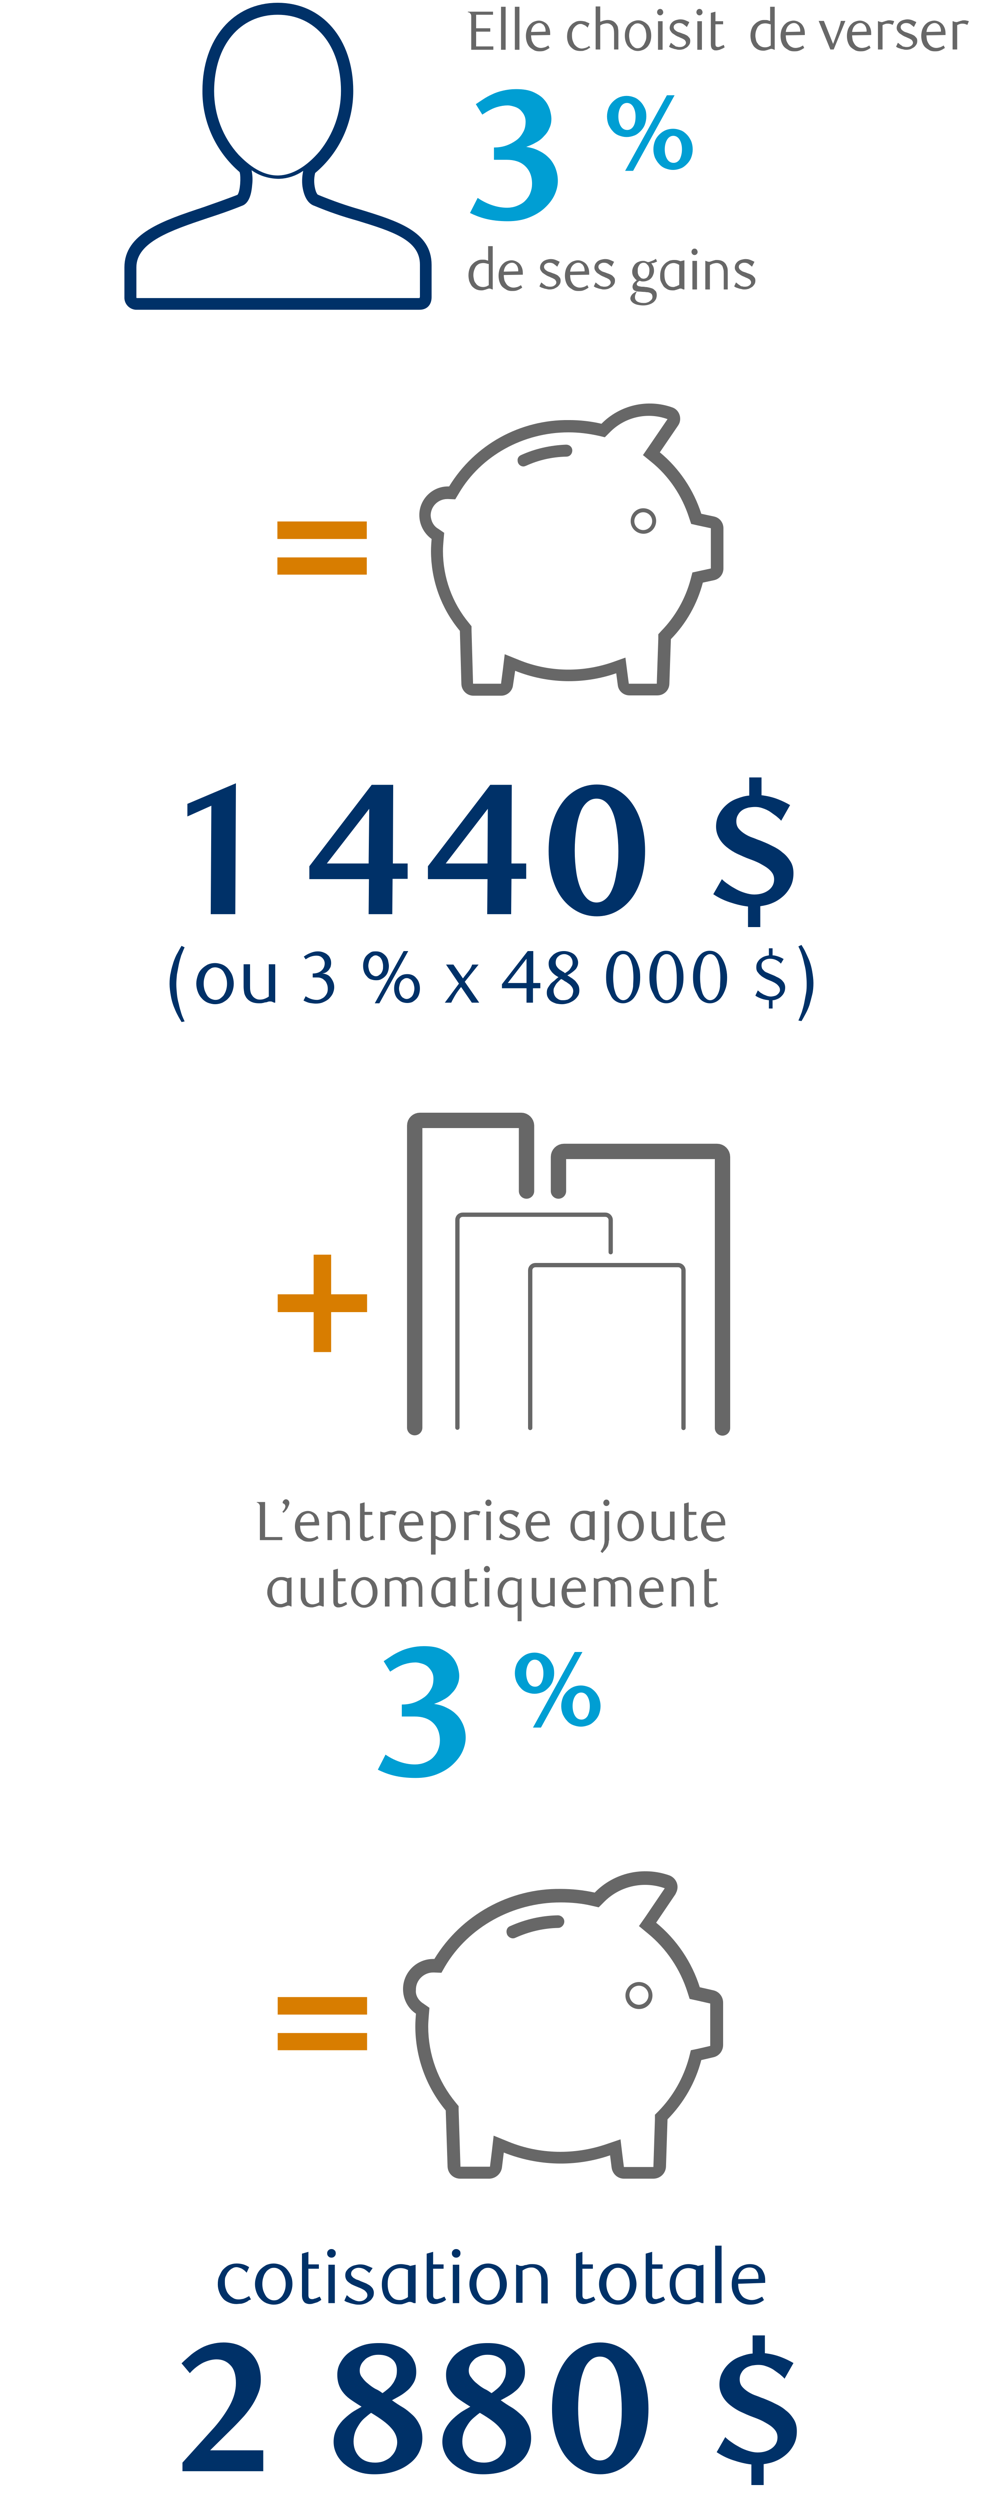 <?xml version="1.0" encoding="utf-8"?>
<!-- Generator: Adobe Illustrator 22.0.1, SVG Export Plug-In . SVG Version: 6.00 Build 0)  -->
<svg version="1.1" id="Layer_1" xmlns="http://www.w3.org/2000/svg" xmlns:xlink="http://www.w3.org/1999/xlink" x="0px" y="0px"
	 viewBox="0 0 320 813.6" style="enable-background:new 0 0 320 813.6;" xml:space="preserve">
<style type="text/css">
	.st0{enable-background:new    ;}
	.st1{fill:#676767;}
	.st2{fill:#009ED3;}
	.st3{fill:#003168;}
	.st4{fill:#D87D00;}
	.st5{fill:none;stroke:#676767;stroke-width:5;stroke-linecap:round;stroke-linejoin:round;}
	.st6{fill:none;stroke:#676767;stroke-width:1.4;stroke-linecap:round;stroke-linejoin:round;}
</style>
<title>pension-contributions-diagram-mobile-fr</title>
<g class="st0">
	<path class="st1" d="M91.8,501.2h-7.2v-9.9c0-0.4,0-0.8,0-1.1c0-0.3-0.1-0.6-0.3-0.8c-0.1-0.1-0.2-0.2-0.3-0.3
		c-0.1-0.1-0.3-0.1-0.4-0.1v-0.2h2.7v11.4h5.6V501.2z"/>
</g>
<g class="st0">
	<path class="st1" d="M91.9,492c0.3-0.3,0.5-0.6,0.7-0.9c0.2-0.4,0.3-0.7,0.3-0.9c0-0.2-0.1-0.4-0.2-0.6c-0.2-0.2-0.4-0.3-0.6-0.4
		L92,489c0-0.3,0.2-0.6,0.4-0.8c0.2-0.2,0.5-0.3,0.7-0.3c0.2,0,0.5,0.1,0.7,0.3s0.4,0.5,0.4,0.9c0,0.3-0.1,0.6-0.2,0.8
		c-0.1,0.3-0.3,0.6-0.4,0.9c-0.2,0.3-0.4,0.6-0.6,0.8c-0.2,0.3-0.5,0.5-0.7,0.7L91.9,492z"/>
	<path class="st1" d="M97.7,496.5c0,0.6,0.1,1.2,0.2,1.7c0.2,0.5,0.4,0.9,0.7,1.3s0.6,0.6,1,0.8c0.4,0.2,0.8,0.3,1.3,0.3
		c0.4,0,0.8-0.1,1.2-0.2c0.4-0.1,0.8-0.4,1.2-0.6l0.4,0.8c-0.6,0.4-1.1,0.7-1.7,0.9c-0.5,0.2-1.1,0.2-1.7,0.2
		c-0.6,0-1.2-0.1-1.7-0.4c-0.5-0.3-1-0.6-1.4-1c-0.4-0.4-0.7-1-0.9-1.6c-0.2-0.6-0.3-1.3-0.3-2c0-0.7,0.1-1.3,0.3-2
		c0.2-0.6,0.5-1.1,0.9-1.6c0.4-0.4,0.8-0.8,1.3-1s1.1-0.4,1.7-0.4c0.5,0,0.9,0.1,1.4,0.3c0.4,0.2,0.8,0.4,1.2,0.8
		c0.3,0.3,0.6,0.8,0.8,1.3c0.2,0.5,0.3,1.1,0.3,1.7c0,0.1,0,0.2,0,0.3c0,0.1,0,0.2,0,0.3L97.7,496.5z M102.4,495.3
		c0-0.1,0-0.1,0-0.2c0-0.1,0-0.1,0-0.2c0-0.4-0.1-0.7-0.2-1s-0.3-0.5-0.4-0.7s-0.4-0.3-0.6-0.5c-0.2-0.1-0.5-0.2-0.8-0.2
		c-0.7,0-1.3,0.3-1.8,0.8c-0.5,0.5-0.8,1.2-0.9,2.1L102.4,495.3z"/>
	<path class="st1" d="M112.6,501.2V496c0-0.5,0-1-0.1-1.3c-0.1-0.4-0.2-0.7-0.3-1c-0.2-0.4-0.5-0.6-0.8-0.8
		c-0.3-0.2-0.7-0.3-1.1-0.3c-0.4,0-0.8,0.1-1.2,0.2c-0.3,0.1-0.7,0.3-1,0.5v7.9h-1.5v-9.3h0.2c0.2,0.1,0.4,0.2,0.5,0.2
		c0.1,0,0.3,0.1,0.4,0.1c0.2,0,0.4,0,0.6-0.1c0.2-0.1,0.4-0.1,0.6-0.2c0.2-0.1,0.4-0.1,0.7-0.2c0.2-0.1,0.5-0.1,0.8-0.1
		c1.4,0,2.3,0.5,2.9,1.4c0.2,0.4,0.4,0.8,0.5,1.2c0.1,0.4,0.1,0.9,0.1,1.5v5.5H112.6z"/>
</g>
<g class="st0">
	<path class="st1" d="M121,500.9c-0.2,0.1-0.5,0.2-0.7,0.3c-0.2,0.1-0.5,0.2-0.7,0.2c-0.3,0.1-0.5,0.1-0.7,0.1c-0.3,0-0.5,0-0.7-0.1
		c-0.2-0.1-0.4-0.2-0.6-0.4c-0.3-0.4-0.4-0.9-0.4-1.6v-10.1l1.5-0.4v3.1h2.5v1h-2.5v6.5c0,0.3,0.1,0.6,0.2,0.7
		c0.2,0.1,0.4,0.2,0.6,0.2c0.1,0,0.3,0,0.5-0.1c0.2,0,0.3-0.1,0.5-0.2c0.2-0.1,0.3-0.1,0.5-0.2c0.1-0.1,0.3-0.1,0.4-0.2l0.3,0.8
		C121.4,500.6,121.2,500.8,121,500.9z"/>
</g>
<g class="st0">
	<path class="st1" d="M128.6,493.2c-0.6-0.3-1.1-0.4-1.5-0.4c-0.3,0-0.6,0-0.9,0.1s-0.6,0.2-0.9,0.4v7.9h-1.5v-9.3h0.2
		c0.2,0.1,0.3,0.2,0.5,0.2s0.3,0.1,0.4,0.1c0.2,0,0.4,0,0.6-0.1c0.2-0.1,0.4-0.1,0.6-0.2c0.2-0.1,0.4-0.1,0.7-0.2
		c0.2-0.1,0.5-0.1,0.8-0.1c0.2,0,0.4,0,0.7,0.1c0.2,0,0.5,0.1,0.8,0.2L128.6,493.2z"/>
</g>
<g class="st0">
	<path class="st1" d="M131.6,496.5c0,0.6,0.1,1.2,0.2,1.7c0.2,0.5,0.4,0.9,0.7,1.3s0.6,0.6,1,0.8c0.4,0.2,0.8,0.3,1.3,0.3
		c0.4,0,0.8-0.1,1.2-0.2c0.4-0.1,0.8-0.4,1.2-0.6l0.4,0.8c-0.6,0.4-1.1,0.7-1.7,0.9c-0.5,0.2-1.1,0.2-1.7,0.2
		c-0.6,0-1.2-0.1-1.7-0.4c-0.5-0.3-1-0.6-1.4-1c-0.4-0.4-0.7-1-0.9-1.6c-0.2-0.6-0.3-1.3-0.3-2c0-0.7,0.1-1.3,0.3-2
		c0.2-0.6,0.5-1.1,0.9-1.6c0.4-0.4,0.8-0.8,1.3-1s1.1-0.4,1.7-0.4c0.5,0,0.9,0.1,1.4,0.3c0.4,0.2,0.8,0.4,1.2,0.8
		c0.3,0.3,0.6,0.8,0.8,1.3c0.2,0.5,0.3,1.1,0.3,1.7c0,0.1,0,0.2,0,0.3c0,0.1,0,0.2,0,0.3L131.6,496.5z M136.3,495.3
		c0-0.1,0-0.1,0-0.2c0-0.1,0-0.1,0-0.2c0-0.4-0.1-0.7-0.2-1s-0.3-0.5-0.4-0.7s-0.4-0.3-0.6-0.5c-0.2-0.1-0.5-0.2-0.8-0.2
		c-0.7,0-1.3,0.3-1.8,0.8c-0.5,0.5-0.8,1.2-0.9,2.1L136.3,495.3z"/>
	<path class="st1" d="M140.8,491.9c0.2,0.1,0.4,0.2,0.6,0.2s0.3,0.1,0.5,0.1c0.2,0,0.4,0,0.5-0.1c0.2-0.1,0.4-0.1,0.5-0.2
		c0.2-0.1,0.4-0.1,0.6-0.2c0.2-0.1,0.5-0.1,0.8-0.1c0.6,0,1.2,0.1,1.7,0.4c0.5,0.3,1,0.7,1.3,1.1c0.4,0.5,0.6,1,0.8,1.6
		c0.2,0.6,0.3,1.2,0.3,1.9c0,0.6-0.1,1.2-0.3,1.8c-0.2,0.6-0.4,1.1-0.8,1.6s-0.8,0.8-1.3,1.1c-0.5,0.3-1.1,0.4-1.8,0.4
		c-0.4,0-0.8-0.1-1.2-0.2c-0.4-0.1-0.8-0.3-1.2-0.5v5.1h-1.5v-14.1H140.8z M142,499.8c0.3,0.2,0.6,0.3,0.9,0.5
		c0.4,0.2,0.8,0.2,1.2,0.2c0.9,0,1.5-0.3,2-1c0.5-0.7,0.7-1.7,0.7-3c0-0.5-0.1-1-0.2-1.5c-0.1-0.5-0.3-0.9-0.6-1.2s-0.5-0.6-0.9-0.9
		c-0.4-0.2-0.8-0.3-1.2-0.3c-0.2,0-0.4,0-0.7,0.1c-0.2,0.1-0.4,0.1-0.6,0.2c-0.2,0.1-0.3,0.2-0.5,0.2s-0.2,0.2-0.3,0.2V499.8z"/>
	<path class="st1" d="M155.9,493.2c-0.6-0.3-1.1-0.4-1.5-0.4c-0.3,0-0.6,0-0.9,0.1s-0.6,0.2-0.9,0.4v7.9h-1.5v-9.3h0.2
		c0.2,0.1,0.3,0.2,0.5,0.2s0.3,0.1,0.4,0.1c0.2,0,0.4,0,0.6-0.1c0.2-0.1,0.4-0.1,0.6-0.2c0.2-0.1,0.4-0.1,0.7-0.2
		c0.2-0.1,0.5-0.1,0.8-0.1c0.2,0,0.4,0,0.7,0.1c0.2,0,0.5,0.1,0.8,0.2L155.9,493.2z"/>
	<path class="st1" d="M160,489.1c0,0.3-0.1,0.5-0.3,0.7c-0.2,0.2-0.4,0.3-0.7,0.3c-0.3,0-0.5-0.1-0.7-0.3c-0.2-0.2-0.3-0.5-0.3-0.7
		c0-0.3,0.1-0.6,0.3-0.8c0.2-0.2,0.4-0.3,0.7-0.3c0.3,0,0.5,0.1,0.7,0.3C159.9,488.5,160,488.8,160,489.1z M159.8,501.2h-1.5v-9.3
		h1.5V501.2z"/>
	<path class="st1" d="M168.2,493.9c-0.3-0.3-0.7-0.6-1.1-0.9c-0.4-0.3-0.9-0.4-1.4-0.4c-0.5,0-0.9,0.1-1.3,0.4s-0.5,0.6-0.5,1
		c0,0.2,0.1,0.4,0.2,0.6c0.1,0.2,0.3,0.3,0.5,0.5c0.2,0.1,0.4,0.3,0.7,0.4c0.3,0.1,0.6,0.2,0.9,0.3c0.3,0.1,0.7,0.3,1.1,0.4
		c0.4,0.2,0.7,0.3,1,0.5s0.5,0.5,0.7,0.7s0.3,0.6,0.3,1c0,0.5-0.1,0.9-0.3,1.2s-0.5,0.7-0.8,0.9c-0.3,0.2-0.7,0.4-1.1,0.6
		c-0.4,0.1-0.8,0.2-1.3,0.2c-0.3,0-0.6,0-0.9-0.1c-0.3-0.1-0.6-0.1-0.9-0.2c-0.3-0.1-0.6-0.2-0.9-0.3c-0.3-0.1-0.5-0.3-0.7-0.4
		l0.6-1.3c0.2,0.2,0.4,0.3,0.6,0.5c0.2,0.2,0.5,0.3,0.7,0.5s0.5,0.3,0.8,0.3c0.3,0.1,0.5,0.1,0.8,0.1c0.6,0,1-0.1,1.4-0.4
		s0.6-0.6,0.6-1c0-0.2-0.1-0.5-0.2-0.6c-0.1-0.2-0.3-0.4-0.5-0.5c-0.2-0.1-0.5-0.3-0.8-0.4c-0.3-0.1-0.6-0.3-0.9-0.4
		c-0.3-0.1-0.7-0.3-1-0.5s-0.6-0.4-0.9-0.6s-0.5-0.5-0.7-0.8s-0.3-0.6-0.3-1c0-0.4,0.1-0.8,0.3-1.2c0.2-0.3,0.4-0.6,0.8-0.9
		c0.3-0.2,0.7-0.4,1.1-0.5c0.4-0.1,0.8-0.2,1.3-0.2c0.6,0,1.1,0.1,1.6,0.3c0.5,0.2,0.9,0.4,1.3,0.6L168.2,493.9z"/>
	<path class="st1" d="M172.8,496.5c0,0.6,0.1,1.2,0.2,1.7c0.2,0.5,0.4,0.9,0.7,1.3s0.6,0.6,1,0.8c0.4,0.2,0.8,0.3,1.3,0.3
		c0.4,0,0.8-0.1,1.2-0.2c0.4-0.1,0.8-0.4,1.2-0.6l0.4,0.8c-0.6,0.4-1.1,0.7-1.7,0.9c-0.5,0.2-1.1,0.2-1.7,0.2
		c-0.6,0-1.2-0.1-1.7-0.4c-0.5-0.3-1-0.6-1.4-1c-0.4-0.4-0.7-1-0.9-1.6c-0.2-0.6-0.3-1.3-0.3-2c0-0.7,0.1-1.3,0.3-2
		c0.2-0.6,0.5-1.1,0.9-1.6c0.4-0.4,0.8-0.8,1.3-1s1.1-0.4,1.7-0.4c0.5,0,0.9,0.1,1.4,0.3c0.4,0.2,0.8,0.4,1.2,0.8
		c0.3,0.3,0.6,0.8,0.8,1.3c0.2,0.5,0.3,1.1,0.3,1.7c0,0.1,0,0.2,0,0.3c0,0.1,0,0.2,0,0.3L172.8,496.5z M177.6,495.3
		c0-0.1,0-0.1,0-0.2c0-0.1,0-0.1,0-0.2c0-0.4-0.1-0.7-0.2-1s-0.3-0.5-0.4-0.7s-0.4-0.3-0.6-0.5c-0.2-0.1-0.5-0.2-0.8-0.2
		c-0.7,0-1.3,0.3-1.8,0.8c-0.5,0.5-0.8,1.2-0.9,2.1L177.6,495.3z"/>
	<path class="st1" d="M193.4,501.2h-0.2c-0.3-0.2-0.6-0.3-0.8-0.3c-0.2,0-0.4,0-0.5,0.1c-0.2,0.1-0.4,0.1-0.6,0.2
		c-0.2,0.1-0.4,0.1-0.7,0.2c-0.2,0.1-0.5,0.1-0.8,0.1c-0.7,0-1.3-0.1-1.8-0.4c-0.5-0.3-1-0.6-1.3-1.1c-0.3-0.5-0.6-1-0.8-1.5
		s-0.2-1.2-0.2-1.8c0-1,0.2-1.8,0.5-2.5c0.4-0.7,0.8-1.2,1.4-1.7c0.4-0.3,0.8-0.5,1.2-0.7c0.4-0.1,0.9-0.2,1.4-0.2
		c0.4,0,0.8,0,1.2,0.1c0.4,0.1,0.7,0.2,0.9,0.3l1.3-0.3V501.2z M191.9,493.2c-0.2-0.1-0.5-0.3-0.8-0.4c-0.3-0.1-0.6-0.2-1-0.2
		c-0.4,0-0.8,0.1-1.1,0.2c-0.4,0.2-0.7,0.4-1,0.7c-0.3,0.3-0.5,0.7-0.7,1.2s-0.2,1.1-0.2,1.7c0,1.6,0.4,2.7,1.2,3.4
		c0.4,0.4,1,0.6,1.6,0.6c0.2,0,0.4,0,0.6-0.1c0.2-0.1,0.4-0.1,0.6-0.2s0.3-0.2,0.5-0.2c0.1-0.1,0.2-0.2,0.3-0.2V493.2z"/>
	<path class="st1" d="M198.2,501.3c0,0.5-0.1,1-0.2,1.4c-0.1,0.4-0.3,0.7-0.5,1c-0.2,0.3-0.4,0.6-0.7,0.9c-0.3,0.3-0.5,0.6-0.7,0.8
		l-0.6-0.5c0.2-0.3,0.3-0.5,0.5-0.8s0.3-0.5,0.4-0.8c0.1-0.3,0.2-0.6,0.3-1c0.1-0.4,0.1-0.8,0.1-1.3v-9.2h1.5V501.3z M198.4,489.1
		c0,0.3-0.1,0.5-0.3,0.7c-0.2,0.2-0.4,0.3-0.7,0.3c-0.3,0-0.5-0.1-0.7-0.3c-0.2-0.2-0.3-0.5-0.3-0.7c0-0.3,0.1-0.6,0.3-0.8
		c0.2-0.2,0.4-0.3,0.7-0.3c0.3,0,0.5,0.1,0.7,0.3C198.3,488.5,198.4,488.8,198.4,489.1z"/>
	<path class="st1" d="M209.6,496.6c0,0.7-0.1,1.4-0.3,2c-0.2,0.6-0.5,1.1-0.9,1.6c-0.4,0.4-0.9,0.8-1.4,1c-0.5,0.2-1.1,0.4-1.7,0.4
		c-0.6,0-1.2-0.1-1.7-0.4c-0.5-0.2-1-0.6-1.4-1c-0.4-0.4-0.7-1-0.9-1.6c-0.2-0.6-0.3-1.3-0.3-2c0-0.7,0.1-1.4,0.3-2
		c0.2-0.6,0.5-1.1,0.9-1.6c0.4-0.4,0.9-0.8,1.4-1c0.5-0.2,1.1-0.4,1.7-0.4c0.6,0,1.2,0.1,1.7,0.4c0.5,0.2,1,0.6,1.4,1
		c0.4,0.4,0.7,1,0.9,1.6C209.5,495.2,209.6,495.9,209.6,496.6z M208,496.6c0-0.6-0.1-1.1-0.2-1.6c-0.1-0.5-0.3-0.9-0.6-1.3
		c-0.2-0.4-0.5-0.6-0.9-0.8s-0.7-0.3-1.1-0.3c-0.4,0-0.8,0.1-1.1,0.3s-0.6,0.5-0.9,0.8c-0.3,0.4-0.4,0.8-0.6,1.3
		c-0.1,0.5-0.2,1-0.2,1.6s0.1,1.1,0.2,1.6c0.1,0.5,0.3,0.9,0.6,1.3c0.2,0.4,0.5,0.6,0.9,0.9s0.7,0.3,1.1,0.3c0.4,0,0.8-0.1,1.1-0.3
		s0.6-0.5,0.9-0.9c0.2-0.4,0.4-0.8,0.6-1.3C208,497.7,208,497.2,208,496.6z"/>
	<path class="st1" d="M219.4,501.2h-0.2c-0.2-0.1-0.4-0.2-0.5-0.2c-0.1,0-0.3-0.1-0.4-0.1c-0.2,0-0.4,0-0.6,0.1s-0.4,0.1-0.6,0.2
		c-0.2,0.1-0.4,0.1-0.7,0.2s-0.5,0.1-0.8,0.1c-1.4,0-2.3-0.5-2.9-1.4c-0.2-0.4-0.4-0.8-0.5-1.2c-0.1-0.4-0.1-0.9-0.1-1.5v-5.5h1.5
		v5.2c0,0.5,0,1,0.1,1.3c0.1,0.4,0.2,0.7,0.3,1c0.2,0.4,0.5,0.6,0.8,0.8s0.7,0.3,1.1,0.3c0.4,0,0.8-0.1,1.2-0.2
		c0.3-0.1,0.7-0.3,1-0.5v-7.9h1.5V501.2z"/>
	<path class="st1" d="M226.5,500.9c-0.2,0.1-0.5,0.2-0.7,0.3c-0.2,0.1-0.5,0.2-0.7,0.2c-0.3,0.1-0.5,0.1-0.7,0.1
		c-0.3,0-0.5,0-0.7-0.1c-0.2-0.1-0.4-0.2-0.6-0.4c-0.3-0.4-0.4-0.9-0.4-1.6v-10.1l1.5-0.4v3.1h2.5v1h-2.5v6.5c0,0.3,0.1,0.6,0.2,0.7
		c0.2,0.1,0.4,0.2,0.6,0.2c0.1,0,0.3,0,0.5-0.1c0.2,0,0.3-0.1,0.5-0.2c0.2-0.1,0.3-0.1,0.5-0.2c0.1-0.1,0.3-0.1,0.4-0.2l0.3,0.8
		C226.9,500.6,226.7,500.8,226.5,500.9z"/>
	<path class="st1" d="M229.9,496.5c0,0.6,0.1,1.2,0.2,1.7c0.2,0.5,0.4,0.9,0.7,1.3s0.6,0.6,1,0.8c0.4,0.2,0.8,0.3,1.3,0.3
		c0.4,0,0.8-0.1,1.2-0.2c0.4-0.1,0.8-0.4,1.2-0.6l0.4,0.8c-0.6,0.4-1.1,0.7-1.7,0.9c-0.5,0.2-1.1,0.2-1.7,0.2
		c-0.6,0-1.2-0.1-1.7-0.4c-0.5-0.3-1-0.6-1.4-1c-0.4-0.4-0.7-1-0.9-1.6c-0.2-0.6-0.3-1.3-0.3-2c0-0.7,0.1-1.3,0.3-2
		c0.2-0.6,0.5-1.1,0.9-1.6c0.4-0.4,0.8-0.8,1.3-1s1.1-0.4,1.7-0.4c0.5,0,0.9,0.1,1.4,0.3c0.4,0.2,0.8,0.4,1.2,0.8
		c0.3,0.3,0.6,0.8,0.8,1.3c0.2,0.5,0.3,1.1,0.3,1.7c0,0.1,0,0.2,0,0.3c0,0.1,0,0.2,0,0.3L229.9,496.5z M234.7,495.3
		c0-0.1,0-0.1,0-0.2c0-0.1,0-0.1,0-0.2c0-0.4-0.1-0.7-0.2-1s-0.3-0.5-0.4-0.7s-0.4-0.3-0.6-0.5c-0.2-0.1-0.5-0.2-0.8-0.2
		c-0.7,0-1.3,0.3-1.8,0.8c-0.5,0.5-0.8,1.2-0.9,2.1L234.7,495.3z"/>
</g>
<g class="st0">
	<path class="st1" d="M94.9,522.8h-0.2c-0.3-0.2-0.6-0.3-0.8-0.3c-0.2,0-0.4,0-0.5,0.1c-0.2,0.1-0.4,0.1-0.6,0.2
		c-0.2,0.1-0.4,0.1-0.7,0.2c-0.2,0.1-0.5,0.1-0.8,0.1c-0.7,0-1.3-0.1-1.8-0.4c-0.5-0.3-1-0.6-1.3-1.1c-0.3-0.5-0.6-1-0.8-1.5
		S87,519,87,518.3c0-1,0.2-1.8,0.5-2.5c0.4-0.7,0.8-1.2,1.4-1.7c0.4-0.3,0.8-0.5,1.2-0.7c0.4-0.1,0.9-0.2,1.4-0.2
		c0.4,0,0.8,0,1.2,0.1c0.4,0.1,0.7,0.2,0.9,0.3l1.3-0.3V522.8z M93.4,514.8c-0.2-0.1-0.5-0.3-0.8-0.4c-0.3-0.1-0.6-0.2-1-0.2
		c-0.4,0-0.8,0.1-1.1,0.2c-0.4,0.2-0.7,0.4-1,0.7c-0.3,0.3-0.5,0.7-0.7,1.2s-0.2,1.1-0.2,1.7c0,1.6,0.4,2.7,1.2,3.4
		c0.4,0.4,1,0.6,1.6,0.6c0.2,0,0.4,0,0.6-0.1c0.2-0.1,0.4-0.1,0.6-0.2s0.3-0.2,0.5-0.2c0.1-0.1,0.2-0.2,0.3-0.2V514.8z"/>
	<path class="st1" d="M105.3,522.8H105c-0.2-0.1-0.4-0.2-0.5-0.2c-0.1,0-0.3-0.1-0.4-0.1c-0.2,0-0.4,0-0.6,0.1s-0.4,0.1-0.6,0.2
		c-0.2,0.1-0.4,0.1-0.7,0.2s-0.5,0.1-0.8,0.1c-1.4,0-2.3-0.5-2.9-1.4c-0.2-0.4-0.4-0.8-0.5-1.2c-0.1-0.4-0.1-0.9-0.1-1.5v-5.5h1.5
		v5.2c0,0.5,0,1,0.1,1.3c0.1,0.4,0.2,0.7,0.3,1c0.2,0.4,0.5,0.6,0.8,0.8s0.7,0.3,1.1,0.3c0.4,0,0.8-0.1,1.2-0.2
		c0.3-0.1,0.7-0.3,1-0.5v-7.9h1.5V522.8z"/>
	<path class="st1" d="M112.3,522.5c-0.2,0.1-0.5,0.2-0.7,0.3c-0.2,0.1-0.5,0.2-0.7,0.2c-0.3,0.1-0.5,0.1-0.7,0.1
		c-0.3,0-0.5,0-0.7-0.1c-0.2-0.1-0.4-0.2-0.6-0.4c-0.3-0.4-0.4-0.9-0.4-1.6v-10.1l1.5-0.4v3.1h2.5v1h-2.5v6.5c0,0.3,0.1,0.6,0.2,0.7
		c0.2,0.1,0.4,0.2,0.6,0.2c0.1,0,0.3,0,0.5-0.1c0.2,0,0.3-0.1,0.5-0.2c0.2-0.1,0.3-0.1,0.5-0.2c0.1-0.1,0.3-0.1,0.4-0.2l0.3,0.8
		C112.7,522.2,112.5,522.4,112.3,522.5z"/>
	<path class="st1" d="M122.9,518.2c0,0.7-0.1,1.4-0.3,2c-0.2,0.6-0.5,1.1-0.9,1.6c-0.4,0.4-0.9,0.8-1.4,1c-0.5,0.2-1.1,0.4-1.7,0.4
		c-0.6,0-1.2-0.1-1.7-0.4c-0.5-0.2-1-0.6-1.4-1c-0.4-0.4-0.7-1-0.9-1.6c-0.2-0.6-0.3-1.3-0.3-2c0-0.7,0.1-1.4,0.3-2
		c0.2-0.6,0.5-1.1,0.9-1.6c0.4-0.4,0.9-0.8,1.4-1c0.5-0.2,1.1-0.4,1.7-0.4c0.6,0,1.2,0.1,1.7,0.4c0.5,0.2,1,0.6,1.4,1
		c0.4,0.4,0.7,1,0.9,1.6C122.8,516.8,122.9,517.5,122.9,518.2z M121.3,518.2c0-0.6-0.1-1.1-0.2-1.6c-0.1-0.5-0.3-0.9-0.6-1.3
		c-0.2-0.4-0.5-0.6-0.9-0.8s-0.7-0.3-1.1-0.3c-0.4,0-0.8,0.1-1.1,0.3s-0.6,0.5-0.9,0.8c-0.3,0.4-0.4,0.8-0.6,1.3
		c-0.1,0.5-0.2,1-0.2,1.6s0.1,1.1,0.2,1.6c0.1,0.5,0.3,0.9,0.6,1.3c0.2,0.4,0.5,0.6,0.9,0.9s0.7,0.3,1.1,0.3c0.4,0,0.8-0.1,1.1-0.3
		s0.6-0.5,0.9-0.9c0.2-0.4,0.4-0.8,0.6-1.3C121.3,519.3,121.3,518.8,121.3,518.2z"/>
	<path class="st1" d="M136.3,522.8v-5.2c0-0.5,0-1-0.1-1.3c-0.1-0.4-0.2-0.7-0.3-1c-0.2-0.4-0.5-0.6-0.8-0.8c-0.3-0.2-0.7-0.3-1-0.3
		c-0.4,0-0.7,0.1-1,0.2c-0.3,0.1-0.7,0.3-1,0.6c0.1,0.3,0.2,0.7,0.2,1c0,0.4,0,0.8,0,1.3v5.5h-1.5v-6c0-0.3,0-0.6,0-0.8
		c0-0.3-0.1-0.5-0.2-0.7c-0.2-0.4-0.4-0.6-0.7-0.8c-0.3-0.2-0.6-0.3-1-0.3c-0.4,0-0.8,0.1-1.2,0.2s-0.7,0.3-0.9,0.5v7.9h-1.5v-9.3
		h0.2c0.2,0.1,0.4,0.2,0.5,0.2c0.1,0,0.3,0.1,0.4,0.1c0.2,0,0.4,0,0.6-0.1c0.2-0.1,0.4-0.1,0.6-0.2c0.2-0.1,0.4-0.1,0.7-0.2
		s0.5-0.1,0.8-0.1c0.6,0,1.1,0.1,1.5,0.3s0.7,0.4,0.8,0.6c0.5-0.3,0.9-0.5,1.4-0.7c0.5-0.2,1-0.2,1.4-0.2c0.6,0,1.1,0.1,1.6,0.4
		s0.9,0.6,1.2,1.2c0.2,0.3,0.3,0.7,0.4,1.2s0.1,0.9,0.1,1.4v5.5H136.3z"/>
	<path class="st1" d="M148.1,522.8h-0.2c-0.3-0.2-0.6-0.3-0.8-0.3c-0.2,0-0.4,0-0.5,0.1c-0.2,0.1-0.4,0.1-0.6,0.2
		c-0.2,0.1-0.4,0.1-0.7,0.2c-0.2,0.1-0.5,0.1-0.8,0.1c-0.7,0-1.3-0.1-1.8-0.4c-0.5-0.3-1-0.6-1.3-1.1c-0.3-0.5-0.6-1-0.8-1.5
		s-0.2-1.2-0.2-1.8c0-1,0.2-1.8,0.5-2.5c0.4-0.7,0.8-1.2,1.4-1.7c0.4-0.3,0.8-0.5,1.2-0.7c0.4-0.1,0.9-0.2,1.4-0.2
		c0.4,0,0.8,0,1.2,0.1c0.4,0.1,0.7,0.2,0.9,0.3l1.3-0.3V522.8z M146.6,514.8c-0.2-0.1-0.5-0.3-0.8-0.4c-0.3-0.1-0.6-0.2-1-0.2
		c-0.4,0-0.8,0.1-1.1,0.2c-0.4,0.2-0.7,0.4-1,0.7c-0.3,0.3-0.5,0.7-0.7,1.2s-0.2,1.1-0.2,1.7c0,1.6,0.4,2.7,1.2,3.4
		c0.4,0.4,1,0.6,1.6,0.6c0.2,0,0.4,0,0.6-0.1c0.2-0.1,0.4-0.1,0.6-0.2s0.3-0.2,0.5-0.2c0.1-0.1,0.2-0.2,0.3-0.2V514.8z"/>
	<path class="st1" d="M155.1,522.5c-0.2,0.1-0.5,0.2-0.7,0.3c-0.2,0.1-0.5,0.2-0.7,0.2c-0.3,0.1-0.5,0.1-0.7,0.1
		c-0.3,0-0.5,0-0.7-0.1c-0.2-0.1-0.4-0.2-0.6-0.4c-0.3-0.4-0.4-0.9-0.4-1.6v-10.1l1.5-0.4v3.1h2.5v1h-2.5v6.5c0,0.3,0.1,0.6,0.2,0.7
		c0.2,0.1,0.4,0.2,0.6,0.2c0.1,0,0.3,0,0.5-0.1c0.2,0,0.3-0.1,0.5-0.2c0.2-0.1,0.3-0.1,0.5-0.2c0.1-0.1,0.3-0.1,0.4-0.2l0.3,0.8
		C155.6,522.2,155.4,522.4,155.1,522.5z"/>
	<path class="st1" d="M159.5,510.7c0,0.3-0.1,0.5-0.3,0.7c-0.2,0.2-0.4,0.3-0.7,0.3c-0.3,0-0.5-0.1-0.7-0.3
		c-0.2-0.2-0.3-0.5-0.3-0.7c0-0.3,0.1-0.6,0.3-0.8c0.2-0.2,0.4-0.3,0.7-0.3c0.3,0,0.5,0.1,0.7,0.3
		C159.4,510.1,159.5,510.4,159.5,510.7z M159.3,522.8h-1.5v-9.3h1.5V522.8z"/>
	<path class="st1" d="M170,527.6h-1.5v-5.1c-0.3,0.2-0.7,0.4-1,0.5s-0.8,0.2-1.2,0.2c-0.6,0-1.1-0.1-1.7-0.3s-1-0.5-1.4-1
		c-0.4-0.5-0.7-1-0.9-1.6s-0.3-1.3-0.3-2c0-0.7,0.1-1.3,0.3-1.9c0.2-0.6,0.5-1.1,0.9-1.6c0.4-0.4,0.9-0.8,1.4-1.1
		c0.5-0.3,1.1-0.4,1.7-0.4c0.3,0,0.6,0,0.9,0.1c0.3,0,0.5,0.1,0.7,0.2c0.2,0.1,0.4,0.1,0.6,0.2s0.3,0.1,0.4,0.1
		c0.3,0,0.5-0.1,0.7-0.3h0.2V527.6z M168.5,514.8c-0.6-0.3-1.2-0.5-1.8-0.5c-0.4,0-0.8,0.1-1.2,0.3c-0.4,0.2-0.7,0.4-1,0.8
		s-0.5,0.8-0.7,1.3s-0.3,1.1-0.3,1.7c0,0.5,0.1,0.9,0.2,1.4c0.1,0.5,0.3,0.9,0.6,1.2c0.2,0.4,0.6,0.7,1,0.9c0.4,0.2,0.8,0.3,1.4,0.3
		c0.3,0,0.6,0,0.8-0.1c0.2-0.1,0.4-0.2,0.6-0.4c0.3-0.3,0.4-0.7,0.4-1.2V514.8z"/>
	<path class="st1" d="M180.4,522.8h-0.2c-0.2-0.1-0.4-0.2-0.5-0.2c-0.1,0-0.3-0.1-0.4-0.1c-0.2,0-0.4,0-0.6,0.1s-0.4,0.1-0.6,0.2
		c-0.2,0.1-0.4,0.1-0.7,0.2s-0.5,0.1-0.8,0.1c-1.4,0-2.3-0.5-2.9-1.4c-0.2-0.4-0.4-0.8-0.5-1.2c-0.1-0.4-0.1-0.9-0.1-1.5v-5.5h1.5
		v5.2c0,0.5,0,1,0.1,1.3c0.1,0.4,0.2,0.7,0.3,1c0.2,0.4,0.5,0.6,0.8,0.8s0.7,0.3,1.1,0.3c0.4,0,0.8-0.1,1.2-0.2
		c0.3-0.1,0.7-0.3,1-0.5v-7.9h1.5V522.8z"/>
	<path class="st1" d="M184.5,518.1c0,0.6,0.1,1.2,0.2,1.7c0.2,0.5,0.4,0.9,0.7,1.3s0.6,0.6,1,0.8c0.4,0.2,0.8,0.3,1.3,0.3
		c0.4,0,0.8-0.1,1.2-0.2c0.4-0.1,0.8-0.4,1.2-0.6l0.4,0.8c-0.6,0.4-1.1,0.7-1.7,0.9c-0.5,0.2-1.1,0.2-1.7,0.2
		c-0.6,0-1.2-0.1-1.7-0.4c-0.5-0.3-1-0.6-1.4-1c-0.4-0.4-0.7-1-0.9-1.6c-0.2-0.6-0.3-1.3-0.3-2c0-0.7,0.1-1.3,0.3-2
		c0.2-0.6,0.5-1.1,0.9-1.6c0.4-0.4,0.8-0.8,1.3-1s1.1-0.4,1.7-0.4c0.5,0,0.9,0.1,1.4,0.3c0.4,0.2,0.8,0.4,1.2,0.8
		c0.3,0.3,0.6,0.8,0.8,1.3c0.2,0.5,0.3,1.1,0.3,1.7c0,0.1,0,0.2,0,0.3c0,0.1,0,0.2,0,0.3L184.5,518.1z M189.2,516.9
		c0-0.1,0-0.1,0-0.2c0-0.1,0-0.1,0-0.2c0-0.4-0.1-0.7-0.2-1s-0.3-0.5-0.4-0.7s-0.4-0.3-0.6-0.5c-0.2-0.1-0.5-0.2-0.8-0.2
		c-0.7,0-1.3,0.3-1.8,0.8c-0.5,0.5-0.8,1.2-0.9,2.1L189.2,516.9z"/>
	<path class="st1" d="M204.3,522.8v-5.2c0-0.5,0-1-0.1-1.3c-0.1-0.4-0.2-0.7-0.3-1c-0.2-0.4-0.5-0.6-0.8-0.8c-0.3-0.2-0.7-0.3-1-0.3
		c-0.4,0-0.7,0.1-1,0.2c-0.3,0.1-0.7,0.3-1,0.6c0.1,0.3,0.2,0.7,0.2,1c0,0.4,0,0.8,0,1.3v5.5h-1.5v-6c0-0.3,0-0.6,0-0.8
		c0-0.3-0.1-0.5-0.2-0.7c-0.2-0.4-0.4-0.6-0.7-0.8c-0.3-0.2-0.6-0.3-1-0.3c-0.4,0-0.8,0.1-1.2,0.2s-0.7,0.3-0.9,0.5v7.9h-1.5v-9.3
		h0.2c0.2,0.1,0.4,0.2,0.5,0.2c0.1,0,0.3,0.1,0.4,0.1c0.2,0,0.4,0,0.6-0.1c0.2-0.1,0.4-0.1,0.6-0.2c0.2-0.1,0.4-0.1,0.7-0.2
		s0.5-0.1,0.8-0.1c0.6,0,1.1,0.1,1.5,0.3s0.7,0.4,0.8,0.6c0.5-0.3,0.9-0.5,1.4-0.7c0.5-0.2,1-0.2,1.4-0.2c0.6,0,1.1,0.1,1.6,0.4
		s0.9,0.6,1.2,1.2c0.2,0.3,0.3,0.7,0.4,1.2s0.1,0.9,0.1,1.4v5.5H204.3z"/>
	<path class="st1" d="M209.8,518.1c0,0.6,0.1,1.2,0.2,1.7c0.2,0.5,0.4,0.9,0.7,1.3s0.6,0.6,1,0.8c0.4,0.2,0.8,0.3,1.3,0.3
		c0.4,0,0.8-0.1,1.2-0.2c0.4-0.1,0.8-0.4,1.2-0.6l0.4,0.8c-0.6,0.4-1.1,0.7-1.7,0.9c-0.5,0.2-1.1,0.2-1.7,0.2
		c-0.6,0-1.2-0.1-1.7-0.4c-0.5-0.3-1-0.6-1.4-1c-0.4-0.4-0.7-1-0.9-1.6c-0.2-0.6-0.3-1.3-0.3-2c0-0.7,0.1-1.3,0.3-2
		c0.2-0.6,0.5-1.1,0.9-1.6c0.4-0.4,0.8-0.8,1.3-1s1.1-0.4,1.7-0.4c0.5,0,0.9,0.1,1.4,0.3c0.4,0.2,0.8,0.4,1.2,0.8
		c0.3,0.3,0.6,0.8,0.8,1.3c0.2,0.5,0.3,1.1,0.3,1.7c0,0.1,0,0.2,0,0.3c0,0.1,0,0.2,0,0.3L209.8,518.1z M214.5,516.9
		c0-0.1,0-0.1,0-0.2c0-0.1,0-0.1,0-0.2c0-0.4-0.1-0.7-0.2-1s-0.3-0.5-0.4-0.7s-0.4-0.3-0.6-0.5c-0.2-0.1-0.5-0.2-0.8-0.2
		c-0.7,0-1.3,0.3-1.8,0.8c-0.5,0.5-0.8,1.2-0.9,2.1L214.5,516.9z"/>
	<path class="st1" d="M224.6,522.8v-5.2c0-0.5,0-1-0.1-1.3c-0.1-0.4-0.2-0.7-0.3-1c-0.2-0.4-0.5-0.6-0.8-0.8
		c-0.3-0.2-0.7-0.3-1.1-0.3c-0.4,0-0.8,0.1-1.2,0.2c-0.3,0.1-0.7,0.3-1,0.5v7.9h-1.5v-9.3h0.2c0.2,0.1,0.4,0.2,0.5,0.2
		c0.1,0,0.3,0.1,0.4,0.1c0.2,0,0.4,0,0.6-0.1c0.2-0.1,0.4-0.1,0.6-0.2c0.2-0.1,0.4-0.1,0.7-0.2c0.2-0.1,0.5-0.1,0.8-0.1
		c1.4,0,2.3,0.5,2.9,1.4c0.2,0.4,0.4,0.8,0.5,1.2c0.1,0.4,0.1,0.9,0.1,1.5v5.5H224.6z"/>
	<path class="st1" d="M233.1,522.5c-0.2,0.1-0.5,0.2-0.7,0.3c-0.2,0.1-0.5,0.2-0.7,0.2c-0.3,0.1-0.5,0.1-0.7,0.1
		c-0.3,0-0.5,0-0.7-0.1c-0.2-0.1-0.4-0.2-0.6-0.4c-0.3-0.4-0.4-0.9-0.4-1.6v-10.1l1.5-0.4v3.1h2.5v1h-2.5v6.5c0,0.3,0.1,0.6,0.2,0.7
		c0.2,0.1,0.4,0.2,0.6,0.2c0.1,0,0.3,0,0.5-0.1c0.2,0,0.3-0.1,0.5-0.2c0.2-0.1,0.3-0.1,0.5-0.2c0.1-0.1,0.3-0.1,0.4-0.2l0.3,0.8
		C233.5,522.2,233.3,522.4,233.1,522.5z"/>
</g>
<g class="st0">
	<path class="st2" d="M151.6,565.5c0,1.5-0.4,3.1-1.1,4.6c-0.7,1.5-1.8,2.9-3.2,4.2c-1.4,1.3-3.1,2.3-5.1,3.1
		c-2,0.8-4.3,1.2-6.9,1.2c-2.8,0-5.2-0.3-7.2-0.8c-2-0.5-3.7-1.2-5.1-1.9l2.5-4.9c1.3,0.9,2.8,1.7,4.5,2.3c1.7,0.6,3.4,0.9,5.1,0.9
		c1.1,0,2.2-0.2,3.2-0.6c1-0.4,1.9-0.9,2.6-1.6c0.7-0.7,1.3-1.5,1.7-2.5s0.6-2,0.6-3.1c0-2.5-0.8-4.4-2.3-5.8s-3.5-2-6-2h-4.1v-3.9
		c1.4,0,2.7-0.2,3.9-0.6c1.2-0.4,2.3-1,3.3-1.7s1.7-1.6,2.3-2.7c0.6-1,0.8-2.2,0.8-3.5c0-0.8-0.2-1.5-0.5-2.1s-0.8-1.2-1.3-1.7
		c-0.6-0.5-1.2-0.8-1.9-1c-0.7-0.2-1.4-0.4-2.1-0.4c-1.2,0-2.4,0.2-3.7,0.6c-1.3,0.4-2.8,1.2-4.6,2.4l-2.1-3.4
		c0.7-0.5,1.5-1,2.4-1.6c0.9-0.6,1.8-1.1,2.9-1.6c1-0.5,2.2-0.9,3.5-1.2c1.3-0.3,2.7-0.5,4.3-0.5c2.3,0,4.2,0.3,5.7,1
		c1.5,0.7,2.7,1.5,3.5,2.5c0.9,1,1.4,2.1,1.8,3.2c0.3,1.1,0.5,2.1,0.5,2.9c0,1.2-0.2,2.2-0.7,3.2c-0.4,1-1,1.8-1.8,2.6
		c-0.7,0.8-1.6,1.5-2.6,2c-1,0.6-2,1-3.1,1.4c1.3,0.2,2.6,0.5,3.8,1.1c1.3,0.6,2.4,1.3,3.3,2.2c1,0.9,1.7,2,2.3,3.3
		C151.3,562.5,151.6,564,151.6,565.5z"/>
</g>
<g class="st0">
	<path class="st2" d="M180.4,544.5c0,1-0.2,1.9-0.5,2.7c-0.3,0.8-0.8,1.5-1.4,2.1c-0.6,0.6-1.2,1.1-2,1.4c-0.8,0.3-1.6,0.5-2.5,0.5
		c-0.9,0-1.7-0.2-2.5-0.5c-0.8-0.3-1.5-0.8-2-1.4c-0.6-0.6-1-1.3-1.4-2.1c-0.3-0.8-0.5-1.7-0.5-2.7c0-1,0.2-1.9,0.5-2.7
		c0.3-0.8,0.8-1.5,1.4-2.1c0.6-0.6,1.3-1.1,2-1.4s1.6-0.5,2.5-0.5c0.9,0,1.7,0.2,2.5,0.5c0.8,0.3,1.4,0.8,2,1.4
		c0.6,0.6,1,1.3,1.4,2.1S180.4,543.6,180.4,544.5z M176.9,544.5c0-1.3-0.3-2.4-0.8-3.2c-0.5-0.8-1.2-1.2-2-1.2c-0.8,0-1.5,0.4-2,1.2
		c-0.5,0.8-0.8,1.9-0.8,3.2s0.3,2.4,0.8,3.2c0.5,0.8,1.2,1.2,2.1,1.2c0.8,0,1.5-0.4,2-1.2C176.6,547,176.9,545.9,176.9,544.5z
		 M176.1,562.2h-2.6l13.6-24.6h2.5L176.1,562.2z M195.5,555.2c0,1-0.2,1.9-0.5,2.7c-0.3,0.8-0.8,1.5-1.4,2.1c-0.6,0.6-1.2,1.1-2,1.4
		c-0.8,0.3-1.6,0.5-2.5,0.5c-0.9,0-1.7-0.2-2.5-0.5c-0.8-0.3-1.5-0.8-2-1.4c-0.6-0.6-1-1.3-1.4-2.1c-0.3-0.8-0.5-1.7-0.5-2.7
		c0-1,0.2-1.9,0.5-2.7c0.3-0.8,0.8-1.5,1.4-2.1c0.6-0.6,1.3-1.1,2-1.4s1.6-0.5,2.5-0.5c0.9,0,1.7,0.2,2.5,0.5c0.8,0.3,1.4,0.8,2,1.4
		c0.6,0.6,1,1.3,1.4,2.1C195.3,553.4,195.5,554.2,195.5,555.2z M192,555.2c0-1.3-0.3-2.4-0.8-3.2c-0.5-0.8-1.2-1.2-2-1.2
		c-0.8,0-1.5,0.4-2,1.2c-0.5,0.8-0.8,1.9-0.8,3.2s0.3,2.4,0.8,3.2c0.5,0.8,1.2,1.2,2.1,1.2c0.8,0,1.5-0.4,2-1.2
		C191.7,557.6,192,556.6,192,555.2z"/>
</g>
<g class="st0">
	<path class="st3" d="M68.6,297.5l0.2-35.3l-7.8,3.5v-4.1l15.8-6.7l-0.2,42.6H68.6z"/>
</g>
<g class="st0">
	<path class="st3" d="M127.8,286.1l-0.1,11.4H120l0.1-11.4h-19.4v-4.2l20.3-26.5h7l-0.1,25.6h4.8v5H127.8z M120.2,263.2L106.4,281
		H120L120.2,263.2z"/>
</g>
<g class="st0">
	<path class="st3" d="M166.5,286.1l-0.1,11.4h-7.8l0.1-11.4h-19.4v-4.2l20.3-26.5h7l-0.1,25.6h4.8v5H166.5z M158.8,263.2L145.1,281
		h13.6L158.8,263.2z"/>
</g>
<g class="st0">
	<path class="st3" d="M210,276.9c0,3.3-0.4,6.3-1.2,8.9c-0.8,2.6-1.9,4.9-3.3,6.7c-1.4,1.8-3.1,3.2-5,4.2s-4,1.5-6.2,1.5
		c-2.2,0-4.3-0.5-6.2-1.5c-1.9-1-3.6-2.4-5-4.2c-1.4-1.8-2.5-4.1-3.3-6.7c-0.8-2.6-1.2-5.6-1.2-8.9c0-3.4,0.4-6.4,1.2-9
		c0.8-2.7,1.9-4.9,3.3-6.8c1.4-1.9,3.1-3.3,5-4.3c1.9-1,4-1.5,6.2-1.5c2.2,0,4.3,0.5,6.2,1.5s3.6,2.4,5,4.3c1.4,1.9,2.5,4.1,3.3,6.8
		C209.6,270.6,210,273.6,210,276.9z M201.3,277c0-2.6-0.2-5-0.5-7.1c-0.3-2.1-0.7-3.9-1.3-5.4c-0.6-1.5-1.3-2.6-2.2-3.4
		c-0.9-0.8-1.9-1.2-3.1-1.2s-2.2,0.4-3.1,1.2c-0.9,0.8-1.7,1.9-2.2,3.4c-0.6,1.5-1,3.2-1.3,5.3c-0.3,2.1-0.5,4.5-0.5,7
		c0,2.6,0.2,4.9,0.5,7c0.3,2.1,0.8,3.9,1.4,5.3c0.6,1.5,1.4,2.6,2.2,3.4c0.9,0.8,1.9,1.2,3,1.2c1.1,0,2.1-0.4,3-1.2
		c0.9-0.8,1.6-1.9,2.2-3.4c0.6-1.5,1-3.2,1.3-5.3C201.2,281.9,201.3,279.5,201.3,277z"/>
	<path class="st3" d="M254.3,267.1c-0.4-0.5-1-1-1.6-1.5c-0.7-0.5-1.4-1-2.1-1.5c-0.8-0.5-1.5-0.8-2.4-1.1c-0.8-0.3-1.6-0.4-2.4-0.4
		c-0.7,0-1.4,0.1-2.1,0.2c-0.7,0.2-1.4,0.4-2,0.8c-0.6,0.4-1.1,0.9-1.4,1.5c-0.4,0.6-0.6,1.3-0.6,2.2c0,1,0.3,1.8,0.8,2.4
		s1.2,1.2,2,1.7c0.8,0.5,1.6,0.9,2.5,1.2c0.9,0.3,1.7,0.7,2.4,0.9c1.2,0.5,2.5,1,3.8,1.7c1.3,0.6,2.5,1.3,3.5,2.2
		c1.1,0.8,1.9,1.8,2.6,2.9c0.7,1.1,1,2.4,1,3.9c0,1.6-0.3,3-0.9,4.2c-0.6,1.2-1.4,2.3-2.4,3.2c-1,0.9-2.2,1.7-3.4,2.2
		c-1.3,0.6-2.7,0.9-4.1,1.1v6.8h-4V295c-1.9-0.2-3.9-0.7-6-1.4c-2.1-0.7-3.8-1.6-5.3-2.6l2.8-4.9c0.6,0.6,1.2,1.1,2.1,1.7
		c0.8,0.6,1.7,1.1,2.6,1.6c0.9,0.5,1.9,0.9,2.9,1.2s2,0.5,2.9,0.5c1.9,0,3.5-0.5,4.7-1.4c1.2-0.9,1.8-2.1,1.8-3.5
		c0-0.8-0.2-1.5-0.6-2.1c-0.4-0.6-1-1.2-1.7-1.7c-0.7-0.5-1.6-1-2.5-1.5c-1-0.5-2-0.9-3.1-1.3c-1.4-0.5-2.7-1.1-4-1.7
		c-1.3-0.6-2.5-1.4-3.5-2.2c-1-0.8-1.9-1.8-2.5-2.9c-0.6-1.1-1-2.3-1-3.8c0-1.4,0.3-2.8,0.9-3.9c0.6-1.2,1.4-2.2,2.4-3.1
		c1-0.9,2.1-1.6,3.5-2.1c1.3-0.5,2.6-0.9,4-1V253h4v5.8c1.8,0.2,3.5,0.6,5.1,1.2s3,1.3,4.2,2L254.3,267.1z"/>
</g>
<g class="st0">
	<path class="st3" d="M59.1,332.6c-0.4-0.7-0.9-1.5-1.3-2.3c-0.5-0.9-0.9-1.9-1.3-2.9c-0.4-1.1-0.7-2.2-0.9-3.4s-0.4-2.5-0.4-3.8
		c0-1.3,0.1-2.6,0.4-3.8c0.2-1.2,0.6-2.4,0.9-3.4c0.4-1.1,0.8-2.1,1.3-2.9c0.5-0.9,0.9-1.7,1.3-2.3l1,0.5c-0.4,0.8-0.7,1.7-1.1,2.6
		c-0.3,1-0.6,2-0.8,3c-0.2,1-0.4,2.1-0.6,3.2c-0.1,1.1-0.2,2.1-0.2,3.2s0.1,2.1,0.2,3.2c0.1,1.1,0.3,2.1,0.6,3.2c0.2,1,0.5,2,0.8,3
		c0.3,1,0.7,1.8,1.1,2.7L59.1,332.6z"/>
	<path class="st3" d="M76.1,320.1c0,1-0.2,1.9-0.5,2.7c-0.3,0.8-0.7,1.5-1.3,2.1c-0.5,0.6-1.2,1-1.9,1.4c-0.7,0.3-1.5,0.5-2.4,0.5
		c-0.8,0-1.6-0.2-2.4-0.5c-0.7-0.3-1.4-0.8-1.9-1.4c-0.6-0.6-1-1.3-1.3-2.1c-0.3-0.8-0.5-1.7-0.5-2.7c0-1,0.2-1.8,0.5-2.7
		s0.7-1.5,1.3-2.1c0.6-0.6,1.2-1,1.9-1.4c0.7-0.3,1.5-0.5,2.4-0.5c0.8,0,1.6,0.2,2.4,0.5c0.7,0.3,1.4,0.8,1.9,1.4
		c0.5,0.6,1,1.3,1.3,2.1S76.1,319.2,76.1,320.1z M73.9,320.1c0-0.7-0.1-1.4-0.3-2.1c-0.2-0.6-0.5-1.2-0.8-1.7
		c-0.3-0.5-0.8-0.9-1.2-1.1s-1-0.4-1.5-0.4c-0.6,0-1.1,0.1-1.5,0.4c-0.5,0.3-0.9,0.6-1.2,1.1c-0.4,0.5-0.6,1-0.8,1.7
		s-0.3,1.3-0.3,2.1c0,0.7,0.1,1.4,0.3,2.1c0.2,0.6,0.5,1.2,0.8,1.7c0.3,0.5,0.8,0.9,1.2,1.1s1,0.4,1.5,0.4c0.5,0,1.1-0.1,1.5-0.4
		s0.9-0.7,1.2-1.1c0.3-0.5,0.6-1,0.8-1.7C73.8,321.5,73.9,320.9,73.9,320.1z"/>
	<path class="st3" d="M89.6,326.3h-0.3c-0.3-0.1-0.5-0.2-0.7-0.3c-0.2-0.1-0.4-0.1-0.6-0.1c-0.3,0-0.5,0-0.8,0.1
		c-0.2,0.1-0.5,0.2-0.8,0.2s-0.6,0.2-0.9,0.2c-0.3,0.1-0.7,0.1-1.2,0.1c-1.9,0-3.2-0.6-4.1-1.8c-0.3-0.5-0.6-1-0.7-1.6
		s-0.2-1.3-0.2-2v-7.3h2.1v6.9c0,0.7,0,1.3,0.1,1.8c0.1,0.5,0.2,0.9,0.5,1.3c0.3,0.5,0.6,0.8,1.1,1.1s0.9,0.4,1.5,0.4
		c0.6,0,1.1-0.1,1.6-0.3c0.5-0.2,0.9-0.4,1.3-0.7v-10.5h2.1V326.3z"/>
	<path class="st3" d="M104.9,316.8c0.6,0,1.1,0.2,1.6,0.4c0.5,0.2,0.9,0.6,1.2,1c0.3,0.4,0.6,0.9,0.8,1.4c0.2,0.5,0.3,1.1,0.3,1.7
		c0,0.7-0.2,1.4-0.5,2.1c-0.3,0.6-0.8,1.2-1.3,1.7c-0.6,0.5-1.2,0.8-1.9,1.1c-0.7,0.3-1.5,0.4-2.3,0.4c-0.6,0-1.2-0.1-1.9-0.2
		c-0.6-0.1-1.3-0.4-2.1-0.8l0.7-1.4c1.2,0.8,2.4,1.2,3.7,1.2c0.4,0,0.9-0.1,1.3-0.3c0.4-0.2,0.8-0.4,1.1-0.7
		c0.3-0.3,0.6-0.7,0.8-1.1s0.3-0.9,0.3-1.5c0-0.6-0.1-1.2-0.3-1.6c-0.2-0.5-0.4-0.9-0.8-1.2c-0.3-0.3-0.7-0.6-1.1-0.7
		c-0.4-0.2-0.9-0.2-1.4-0.2h-1.3v-1.3c1.2,0,2.1-0.3,2.8-0.9c0.7-0.6,1.1-1.4,1.1-2.4c0-0.7-0.3-1.3-0.8-1.8
		c-0.5-0.5-1.1-0.7-1.9-0.7c-0.6,0-1.2,0.1-1.8,0.3s-1.1,0.5-1.7,0.9l-0.6-0.9c0.7-0.5,1.4-0.9,2.2-1.2c0.7-0.3,1.5-0.5,2.3-0.5
		c0.7,0,1.3,0.1,1.8,0.3s1,0.4,1.4,0.8c0.4,0.3,0.7,0.7,0.9,1.2c0.2,0.4,0.3,0.9,0.3,1.5c0,0.5-0.1,0.9-0.2,1.3
		c-0.2,0.4-0.4,0.7-0.6,1c-0.3,0.3-0.6,0.6-1,0.8S105.3,316.7,104.9,316.8z"/>
	<path class="st3" d="M126.6,314.3c0,0.7-0.1,1.3-0.3,1.9c-0.2,0.6-0.5,1.1-0.9,1.5c-0.4,0.4-0.8,0.7-1.4,1s-1.1,0.3-1.6,0.3
		c-0.6,0-1.1-0.1-1.7-0.3s-1-0.6-1.3-1c-0.4-0.4-0.7-0.9-0.9-1.5c-0.2-0.6-0.3-1.2-0.3-1.9c0-0.7,0.1-1.3,0.3-1.9
		c0.2-0.6,0.5-1.1,0.9-1.5c0.4-0.4,0.8-0.7,1.3-1s1.1-0.3,1.7-0.3c0.6,0,1.1,0.1,1.6,0.3s1,0.6,1.4,1c0.4,0.4,0.7,0.9,0.9,1.5
		C126.4,313,126.6,313.7,126.6,314.3z M124.7,314.3c0-0.5-0.1-0.9-0.2-1.3c-0.1-0.4-0.3-0.8-0.5-1.1s-0.5-0.6-0.8-0.7
		c-0.3-0.2-0.6-0.3-0.9-0.3c-0.3,0-0.7,0.1-0.9,0.3c-0.3,0.2-0.6,0.4-0.8,0.7c-0.2,0.3-0.4,0.7-0.5,1.1c-0.1,0.4-0.2,0.9-0.2,1.3
		s0.1,0.9,0.2,1.3c0.1,0.4,0.3,0.8,0.5,1.1s0.5,0.6,0.8,0.7c0.3,0.2,0.6,0.3,1,0.3c0.3,0,0.7-0.1,0.9-0.3c0.3-0.2,0.6-0.4,0.8-0.7
		s0.4-0.7,0.5-1.1C124.7,315.3,124.7,314.8,124.7,314.3z M123.5,326.5H122l9.4-17h1.5L123.5,326.5z M136.7,321.7
		c0,0.7-0.1,1.3-0.3,1.9c-0.2,0.6-0.5,1.1-0.9,1.5c-0.4,0.4-0.8,0.7-1.3,1c-0.5,0.2-1.1,0.3-1.6,0.3c-0.6,0-1.1-0.1-1.7-0.3
		c-0.5-0.2-1-0.6-1.4-1c-0.4-0.4-0.7-0.9-0.9-1.5c-0.2-0.6-0.3-1.2-0.3-1.9s0.1-1.3,0.3-1.9c0.2-0.6,0.5-1.1,0.9-1.5
		c0.4-0.4,0.8-0.7,1.4-1c0.5-0.2,1.1-0.3,1.7-0.3c0.6,0,1.1,0.1,1.6,0.3c0.5,0.2,1,0.6,1.3,1c0.4,0.4,0.7,0.9,0.9,1.5
		C136.6,320.4,136.7,321,136.7,321.7z M134.9,321.7c0-0.5-0.1-0.9-0.2-1.3c-0.1-0.4-0.3-0.8-0.5-1.1s-0.5-0.6-0.8-0.7
		c-0.3-0.2-0.6-0.3-1-0.3c-0.4,0-0.7,0.1-1,0.3c-0.3,0.2-0.6,0.4-0.8,0.7s-0.4,0.7-0.5,1.1c-0.1,0.4-0.2,0.9-0.2,1.3
		c0,0.5,0.1,0.9,0.2,1.3c0.1,0.4,0.3,0.8,0.5,1.1c0.2,0.3,0.5,0.6,0.8,0.7c0.3,0.2,0.6,0.3,1,0.3c0.3,0,0.7-0.1,1-0.3
		c0.3-0.2,0.6-0.4,0.8-0.7c0.2-0.3,0.4-0.7,0.5-1.1C134.8,322.6,134.9,322.2,134.9,321.7z"/>
	<path class="st3" d="M151.3,319.5l4.7,6.8h-2.4l-3.5-5.1c-0.9,1.1-1.6,2.1-2.1,3c-0.5,0.9-0.9,1.6-1.1,2.1h-2.1l4.6-6.2l-4.2-6.2
		h2.4l3.1,4.5c0.8-1.1,1.5-1.9,2-2.6s0.8-1.3,1-1.9h2.1L151.3,319.5z"/>
	<path class="st3" d="M173.5,321.6v4.7h-2.1v-4.7h-8v-1.3l8.4-10.8h1.8v10.4h2.3v1.7H173.5z M171.4,312l-6.1,7.9h6.1V312z"/>
	<path class="st3" d="M181.8,318c-0.3-0.2-0.7-0.4-1.1-0.7c-0.4-0.3-0.7-0.6-1-0.9c-0.3-0.4-0.6-0.8-0.8-1.2c-0.2-0.5-0.3-1-0.3-1.6
		c0-0.6,0.1-1.1,0.4-1.6c0.3-0.5,0.7-0.9,1.1-1.3c0.5-0.4,1-0.7,1.6-0.9s1.2-0.3,1.9-0.3c0.6,0,1.2,0.1,1.8,0.3
		c0.6,0.2,1,0.4,1.4,0.7c0.4,0.3,0.7,0.7,1,1.2c0.2,0.4,0.4,1,0.4,1.5c0,0.5-0.1,1-0.3,1.4c-0.2,0.4-0.4,0.8-0.8,1.1
		c-0.3,0.3-0.7,0.6-1.1,0.9c-0.4,0.3-0.9,0.6-1.3,0.8l0.5,0.3c0.4,0.3,0.8,0.5,1.2,0.8s0.8,0.6,1.1,1s0.6,0.8,0.8,1.2
		c0.2,0.4,0.3,1,0.3,1.6s-0.1,1.2-0.4,1.7s-0.7,1-1.2,1.4c-0.5,0.4-1.1,0.7-1.8,1c-0.7,0.2-1.4,0.4-2.2,0.4c-0.7,0-1.3-0.1-1.9-0.2
		c-0.6-0.2-1.1-0.4-1.6-0.7c-0.5-0.3-0.8-0.7-1.1-1.2c-0.3-0.5-0.4-1-0.4-1.6c0-0.7,0.1-1.2,0.4-1.7c0.3-0.5,0.6-0.9,0.9-1.3
		c0.4-0.4,0.8-0.7,1.2-1C181.1,318.5,181.5,318.2,181.8,318z M182.7,318.6c-0.3,0.2-0.6,0.5-0.9,0.8c-0.3,0.3-0.6,0.6-0.8,0.9
		c-0.2,0.3-0.4,0.7-0.6,1.1s-0.2,0.7-0.2,1.1c0,0.4,0.1,0.8,0.2,1.1s0.3,0.7,0.6,1c0.3,0.3,0.6,0.5,1,0.7c0.4,0.2,0.9,0.2,1.4,0.2
		c0.5,0,1-0.1,1.4-0.2c0.4-0.2,0.7-0.4,1-0.7c0.3-0.3,0.5-0.6,0.6-1s0.2-0.7,0.2-1.1c0-0.7-0.3-1.3-1-2c-0.2-0.2-0.5-0.4-0.8-0.6
		c-0.3-0.2-0.5-0.4-0.8-0.5c-0.3-0.2-0.5-0.3-0.7-0.5C183,318.8,182.9,318.7,182.7,318.6z M183.9,316.7c0.3-0.2,0.6-0.4,0.9-0.6
		c0.3-0.2,0.6-0.5,0.8-0.8c0.2-0.3,0.4-0.6,0.6-1s0.2-0.7,0.2-1.1c0-0.6-0.2-1.2-0.6-1.7c-0.2-0.3-0.5-0.5-0.9-0.7s-0.8-0.3-1.2-0.3
		c-0.8,0-1.5,0.3-2,0.8c-0.6,0.5-0.8,1.2-0.8,2c0,0.4,0.1,0.7,0.2,1c0.2,0.3,0.4,0.6,0.6,0.8s0.5,0.5,0.9,0.7c0.3,0.2,0.6,0.4,1,0.6
		L183.9,316.7z"/>
	<path class="st3" d="M208.4,318c0,1.2-0.1,2.4-0.4,3.4c-0.3,1-0.7,1.9-1.2,2.7c-0.5,0.8-1.1,1.4-1.8,1.8s-1.4,0.6-2.2,0.6
		c-0.8,0-1.5-0.2-2.2-0.6c-0.7-0.4-1.3-1-1.7-1.8s-0.9-1.7-1.2-2.7c-0.3-1-0.4-2.2-0.4-3.4c0-1.2,0.1-2.4,0.4-3.5
		c0.3-1.1,0.7-2,1.1-2.7c0.5-0.8,1.1-1.4,1.7-1.8c0.7-0.4,1.4-0.6,2.2-0.6c0.8,0,1.6,0.2,2.2,0.6c0.7,0.4,1.3,1,1.8,1.8
		s0.9,1.7,1.2,2.7C208.3,315.6,208.4,316.8,208.4,318z M206.2,318.1c0-1.1-0.1-2-0.2-3c-0.1-0.9-0.4-1.7-0.6-2.4
		c-0.3-0.7-0.6-1.2-1-1.6s-0.9-0.6-1.5-0.6c-0.6,0-1,0.2-1.5,0.6s-0.8,0.9-1,1.6s-0.5,1.4-0.6,2.4c-0.1,0.9-0.2,1.9-0.2,2.9
		c0,1.1,0.1,2,0.2,2.9c0.1,0.9,0.4,1.7,0.6,2.4c0.3,0.7,0.6,1.2,1.1,1.6c0.4,0.4,0.9,0.6,1.4,0.6s1-0.2,1.5-0.6
		c0.4-0.4,0.8-0.9,1.1-1.6c0.3-0.7,0.5-1.4,0.6-2.3C206.1,320.1,206.2,319.1,206.2,318.1z"/>
	<path class="st3" d="M222.5,318c0,1.2-0.1,2.4-0.4,3.4c-0.3,1-0.7,1.9-1.2,2.7c-0.5,0.8-1.1,1.4-1.8,1.8s-1.4,0.6-2.2,0.6
		c-0.8,0-1.5-0.2-2.2-0.6c-0.7-0.4-1.3-1-1.7-1.8s-0.9-1.7-1.2-2.7c-0.3-1-0.4-2.2-0.4-3.4c0-1.2,0.1-2.4,0.4-3.5
		c0.3-1.1,0.7-2,1.1-2.7c0.5-0.8,1.1-1.4,1.7-1.8c0.7-0.4,1.4-0.6,2.2-0.6c0.8,0,1.6,0.2,2.2,0.6c0.7,0.4,1.3,1,1.8,1.8
		s0.9,1.7,1.2,2.7C222.4,315.6,222.5,316.8,222.5,318z M220.3,318.1c0-1.1-0.1-2-0.2-3c-0.1-0.9-0.4-1.7-0.6-2.4
		c-0.3-0.7-0.6-1.2-1-1.6s-0.9-0.6-1.5-0.6c-0.6,0-1,0.2-1.5,0.6s-0.8,0.9-1,1.6s-0.5,1.4-0.6,2.4c-0.1,0.9-0.2,1.9-0.2,2.9
		c0,1.1,0.1,2,0.2,2.9c0.1,0.9,0.4,1.7,0.6,2.4c0.3,0.7,0.6,1.2,1.1,1.6c0.4,0.4,0.9,0.6,1.4,0.6s1-0.2,1.5-0.6
		c0.4-0.4,0.8-0.9,1.1-1.6c0.3-0.7,0.5-1.4,0.6-2.3C220.3,320.1,220.3,319.1,220.3,318.1z"/>
	<path class="st3" d="M236.7,318c0,1.2-0.1,2.4-0.4,3.4c-0.3,1-0.7,1.9-1.2,2.7c-0.5,0.8-1.1,1.4-1.8,1.8s-1.4,0.6-2.2,0.6
		c-0.8,0-1.5-0.2-2.2-0.6c-0.7-0.4-1.3-1-1.7-1.8s-0.9-1.7-1.2-2.7c-0.3-1-0.4-2.2-0.4-3.4c0-1.2,0.1-2.4,0.4-3.5
		c0.3-1.1,0.7-2,1.1-2.7c0.5-0.8,1.1-1.4,1.7-1.8c0.7-0.4,1.4-0.6,2.2-0.6c0.8,0,1.6,0.2,2.2,0.6c0.7,0.4,1.3,1,1.8,1.8
		s0.9,1.7,1.2,2.7C236.5,315.6,236.7,316.8,236.7,318z M234.5,318.1c0-1.1-0.1-2-0.2-3c-0.1-0.9-0.4-1.7-0.6-2.4
		c-0.3-0.7-0.6-1.2-1-1.6s-0.9-0.6-1.5-0.6c-0.6,0-1,0.2-1.5,0.6s-0.8,0.9-1,1.6s-0.5,1.4-0.6,2.4c-0.1,0.9-0.2,1.9-0.2,2.9
		c0,1.1,0.1,2,0.2,2.9c0.1,0.9,0.4,1.7,0.6,2.4c0.3,0.7,0.6,1.2,1.1,1.6c0.4,0.4,0.9,0.6,1.4,0.6s1-0.2,1.5-0.6
		c0.4-0.4,0.8-0.9,1.1-1.6c0.3-0.7,0.5-1.4,0.6-2.3C234.4,320.1,234.5,319.1,234.5,318.1z"/>
	<path class="st3" d="M254.2,313.6c-0.3-0.4-0.8-0.8-1.4-1.1s-1.3-0.5-2.1-0.5c-0.8,0-1.4,0.2-2,0.6s-0.8,0.9-0.8,1.6
		c0,0.4,0.1,0.7,0.2,1c0.2,0.3,0.4,0.5,0.7,0.8s0.6,0.4,1.1,0.6c0.4,0.2,0.9,0.4,1.4,0.6c0.5,0.2,1,0.4,1.5,0.7
		c0.5,0.2,1,0.5,1.4,0.8c0.4,0.3,0.7,0.7,1,1.1c0.2,0.4,0.4,0.9,0.4,1.5c0,0.6-0.1,1.2-0.3,1.6c-0.2,0.5-0.5,0.9-0.9,1.3
		c-0.4,0.4-0.8,0.7-1.3,0.9c-0.5,0.2-1,0.4-1.6,0.4v2.7h-1.2v-2.7c-0.8-0.1-1.6-0.2-2.4-0.5s-1.5-0.6-2-1l0.8-1.7
		c0.2,0.2,0.5,0.4,0.8,0.7c0.3,0.2,0.7,0.4,1,0.6c0.4,0.2,0.8,0.3,1.2,0.5c0.4,0.1,0.8,0.2,1.2,0.2c0.5,0,0.9-0.1,1.3-0.2
		c0.4-0.1,0.7-0.3,0.9-0.5c0.3-0.2,0.4-0.4,0.6-0.7s0.2-0.6,0.2-0.8c0-0.6-0.3-1.1-0.8-1.6c-0.5-0.5-1.4-1-2.7-1.5
		c-0.5-0.2-1-0.4-1.5-0.7c-0.5-0.3-0.9-0.5-1.3-0.9c-0.4-0.3-0.7-0.7-1-1.1c-0.3-0.4-0.4-0.9-0.4-1.5c0-0.6,0.1-1.1,0.3-1.5
		c0.2-0.4,0.5-0.8,0.9-1.2c0.4-0.3,0.8-0.6,1.3-0.8c0.5-0.2,1-0.3,1.6-0.4v-2.3h1.2v2.3c0.7,0,1.3,0.2,1.9,0.4s1.2,0.5,1.7,0.8
		L254.2,313.6z"/>
	<path class="st3" d="M259.9,332.1c0.4-0.8,0.7-1.7,1.1-2.7c0.3-1,0.6-2,0.8-3s0.4-2.1,0.6-3.2s0.2-2.1,0.2-3.2s-0.1-2.1-0.2-3.2
		s-0.3-2.1-0.6-3.2c-0.2-1-0.5-2.1-0.8-3s-0.7-1.8-1.1-2.6l1-0.5c0.4,0.7,0.9,1.4,1.3,2.3s0.9,1.9,1.3,2.9c0.4,1.1,0.7,2.2,0.9,3.4
		c0.2,1.2,0.4,2.5,0.4,3.8c0,1.3-0.1,2.6-0.4,3.8s-0.6,2.4-0.9,3.4c-0.4,1.1-0.8,2-1.3,2.9c-0.5,0.9-0.9,1.7-1.3,2.3L259.9,332.1z"
		/>
</g>
<g class="st0">
	<path class="st3" d="M80.6,748.9c-0.3,0.2-0.6,0.3-1,0.5c-0.4,0.1-0.8,0.3-1.2,0.3s-1,0.1-1.5,0.1c-0.9,0-1.7-0.2-2.4-0.5
		s-1.4-0.7-1.9-1.3c-0.5-0.6-0.9-1.2-1.2-2c-0.3-0.8-0.5-1.6-0.5-2.6c0-1,0.1-1.9,0.5-2.7s0.7-1.6,1.3-2.2s1.2-1.1,1.9-1.4
		s1.5-0.5,2.4-0.5c0.8,0,1.5,0.1,2.2,0.3s1.3,0.5,1.9,0.9l-0.8,1.8c-0.2-0.2-0.4-0.4-0.6-0.6c-0.2-0.2-0.5-0.4-0.8-0.6
		s-0.6-0.3-0.9-0.4c-0.3-0.1-0.7-0.2-1-0.2c-0.5,0-0.9,0.1-1.4,0.4c-0.4,0.2-0.9,0.6-1.2,1c-0.4,0.4-0.6,0.9-0.9,1.5s-0.3,1.2-0.3,2
		c0,0.9,0.1,1.7,0.4,2.4c0.2,0.7,0.6,1.3,1,1.7c0.4,0.5,0.9,0.8,1.4,1.1s1.1,0.4,1.7,0.4c0.4,0,1-0.1,1.5-0.2
		c0.6-0.2,1.2-0.5,1.9-0.9l0.6,1.1C81.1,748.5,80.8,748.7,80.6,748.9z"/>
	<path class="st3" d="M95.2,743.3c0,1-0.2,1.9-0.5,2.7c-0.3,0.8-0.7,1.5-1.3,2.1c-0.5,0.6-1.2,1-1.9,1.4c-0.7,0.3-1.5,0.5-2.4,0.5
		c-0.8,0-1.6-0.2-2.4-0.5c-0.7-0.3-1.4-0.8-1.9-1.4c-0.6-0.6-1-1.3-1.3-2.1c-0.3-0.8-0.5-1.7-0.5-2.7c0-1,0.2-1.8,0.5-2.7
		c0.3-0.8,0.7-1.5,1.3-2.1s1.2-1,1.9-1.4c0.7-0.3,1.5-0.5,2.4-0.5c0.8,0,1.6,0.2,2.4,0.5c0.7,0.3,1.4,0.8,1.9,1.4
		c0.5,0.6,1,1.3,1.3,2.1C95.1,741.5,95.2,742.4,95.2,743.3z M93,743.3c0-0.7-0.1-1.4-0.3-2.1c-0.2-0.6-0.5-1.2-0.8-1.7
		c-0.3-0.5-0.8-0.9-1.2-1.1c-0.5-0.3-1-0.4-1.5-0.4c-0.6,0-1.1,0.1-1.5,0.4c-0.5,0.3-0.9,0.6-1.2,1.1c-0.4,0.5-0.6,1-0.8,1.7
		c-0.2,0.6-0.3,1.3-0.3,2.1s0.1,1.4,0.3,2.1c0.2,0.6,0.5,1.2,0.8,1.7c0.3,0.5,0.8,0.9,1.2,1.1c0.5,0.3,1,0.4,1.5,0.4
		c0.5,0,1.1-0.1,1.5-0.4c0.5-0.3,0.9-0.7,1.2-1.1c0.3-0.5,0.6-1,0.8-1.7C92.9,744.8,93,744.1,93,743.3z"/>
	<path class="st3" d="M103.7,749c-0.3,0.2-0.6,0.3-1,0.4c-0.3,0.1-0.7,0.2-1,0.3c-0.4,0.1-0.7,0.1-1,0.1c-0.4,0-0.7-0.1-1-0.2
		c-0.3-0.1-0.6-0.3-0.8-0.6c-0.4-0.5-0.6-1.2-0.6-2.1v-13.5l2.1-0.6v4.1h3.4v1.4h-3.4v8.6c0,0.5,0.1,0.8,0.3,1s0.5,0.3,0.9,0.3
		c0.2,0,0.4,0,0.6-0.1c0.2-0.1,0.5-0.1,0.7-0.2c0.2-0.1,0.5-0.2,0.7-0.3s0.4-0.2,0.5-0.2l0.5,1C104.3,748.7,104,748.8,103.7,749z"/>
	<path class="st3" d="M109.3,733.3c0,0.4-0.1,0.7-0.4,1c-0.3,0.3-0.6,0.4-1,0.4c-0.4,0-0.7-0.1-1-0.4c-0.3-0.3-0.4-0.6-0.4-1
		c0-0.4,0.1-0.7,0.4-1s0.6-0.4,1-0.4c0.4,0,0.7,0.1,1,0.4C109.2,732.5,109.3,732.9,109.3,733.3z M109,749.5h-2.1V737h2.1V749.5z"/>
	<path class="st3" d="M120.2,739.7c-0.4-0.4-0.9-0.8-1.5-1.2c-0.6-0.3-1.2-0.5-1.9-0.5c-0.7,0-1.3,0.2-1.8,0.6
		c-0.5,0.4-0.7,0.8-0.7,1.4c0,0.3,0.1,0.6,0.3,0.8s0.4,0.5,0.7,0.6c0.3,0.2,0.6,0.4,1,0.5s0.8,0.3,1.2,0.5c0.5,0.2,1,0.4,1.5,0.6
		s0.9,0.5,1.3,0.7c0.4,0.3,0.7,0.6,1,1c0.2,0.4,0.4,0.8,0.4,1.4c0,0.6-0.1,1.2-0.4,1.6c-0.3,0.5-0.6,0.9-1.1,1.2
		c-0.4,0.3-0.9,0.6-1.5,0.8c-0.6,0.2-1.2,0.3-1.8,0.3c-0.4,0-0.8,0-1.3-0.1s-0.9-0.2-1.3-0.3s-0.8-0.3-1.2-0.4s-0.7-0.3-1-0.5
		l0.8-1.8c0.2,0.2,0.5,0.4,0.8,0.7c0.3,0.2,0.6,0.4,1,0.6c0.3,0.2,0.7,0.3,1.1,0.5c0.4,0.1,0.7,0.2,1.1,0.2c0.8,0,1.4-0.2,1.9-0.6
		c0.5-0.4,0.8-0.8,0.8-1.4c0-0.3-0.1-0.6-0.3-0.9c-0.2-0.2-0.4-0.5-0.7-0.7c-0.3-0.2-0.7-0.4-1.1-0.6c-0.4-0.2-0.8-0.3-1.2-0.5
		c-0.5-0.2-1-0.4-1.4-0.6c-0.5-0.2-0.9-0.5-1.3-0.8s-0.7-0.6-0.9-1c-0.2-0.4-0.3-0.8-0.3-1.3c0-0.6,0.1-1.1,0.4-1.5
		c0.3-0.4,0.6-0.8,1.1-1.1c0.4-0.3,1-0.6,1.5-0.7s1.1-0.3,1.8-0.3c0.8,0,1.5,0.1,2.2,0.4s1.3,0.5,1.9,0.8L120.2,739.7z"/>
	<path class="st3" d="M135,749.5h-0.3c-0.4-0.2-0.8-0.4-1.2-0.4c-0.2,0-0.5,0-0.7,0.1c-0.3,0.1-0.5,0.2-0.8,0.3
		c-0.3,0.1-0.6,0.2-0.9,0.3c-0.3,0.1-0.7,0.1-1.2,0.1c-1,0-1.8-0.2-2.5-0.5c-0.7-0.4-1.3-0.8-1.8-1.4c-0.5-0.6-0.8-1.3-1-2.1
		c-0.2-0.8-0.3-1.6-0.3-2.4c0-1.3,0.2-2.4,0.7-3.3c0.5-0.9,1.1-1.6,1.9-2.2c0.5-0.4,1.1-0.7,1.7-0.9c0.6-0.2,1.2-0.3,1.9-0.3
		c0.6,0,1.1,0.1,1.7,0.2s1,0.2,1.3,0.4l1.8-0.4V749.5z M132.9,738.8c-0.3-0.2-0.6-0.3-1.1-0.5c-0.4-0.1-0.9-0.2-1.4-0.2
		c-0.5,0-1.1,0.1-1.6,0.3c-0.5,0.2-1,0.5-1.4,1c-0.4,0.4-0.7,1-0.9,1.6c-0.2,0.6-0.3,1.4-0.3,2.3c0,2.1,0.6,3.6,1.7,4.5
		c0.6,0.5,1.3,0.7,2.2,0.7c0.3,0,0.6,0,0.9-0.1c0.3-0.1,0.6-0.2,0.8-0.3c0.2-0.1,0.5-0.2,0.6-0.3c0.2-0.1,0.3-0.2,0.4-0.3V738.8z"/>
	<path class="st3" d="M144.3,749c-0.3,0.2-0.6,0.3-1,0.4c-0.3,0.1-0.7,0.2-1,0.3c-0.4,0.1-0.7,0.1-1,0.1c-0.4,0-0.7-0.1-1-0.2
		c-0.3-0.1-0.6-0.3-0.8-0.6c-0.4-0.5-0.6-1.2-0.6-2.1v-13.5l2.1-0.6v4.1h3.4v1.4h-3.4v8.6c0,0.5,0.1,0.8,0.3,1s0.5,0.3,0.9,0.3
		c0.2,0,0.4,0,0.6-0.1c0.2-0.1,0.5-0.1,0.7-0.2c0.2-0.1,0.5-0.2,0.7-0.3s0.4-0.2,0.5-0.2l0.5,1C144.9,748.7,144.6,748.8,144.3,749z"
		/>
	<path class="st3" d="M149.9,733.3c0,0.4-0.1,0.7-0.4,1c-0.3,0.3-0.6,0.4-1,0.4c-0.4,0-0.7-0.1-1-0.4c-0.3-0.3-0.4-0.6-0.4-1
		c0-0.4,0.1-0.7,0.4-1s0.6-0.4,1-0.4c0.4,0,0.7,0.1,1,0.4C149.8,732.5,149.9,732.9,149.9,733.3z M149.5,749.5h-2.1V737h2.1V749.5z"
		/>
	<path class="st3" d="M165,743.3c0,1-0.2,1.9-0.5,2.7c-0.3,0.8-0.7,1.5-1.3,2.1c-0.5,0.6-1.2,1-1.9,1.4c-0.7,0.3-1.5,0.5-2.4,0.5
		c-0.8,0-1.6-0.2-2.4-0.5c-0.7-0.3-1.4-0.8-1.9-1.4c-0.6-0.6-1-1.3-1.3-2.1c-0.3-0.8-0.5-1.7-0.5-2.7c0-1,0.2-1.8,0.5-2.7
		c0.3-0.8,0.7-1.5,1.3-2.1s1.2-1,1.9-1.4c0.7-0.3,1.5-0.5,2.4-0.5c0.8,0,1.6,0.2,2.4,0.5c0.7,0.3,1.4,0.8,1.9,1.4
		c0.5,0.6,1,1.3,1.3,2.1C164.8,741.5,165,742.4,165,743.3z M162.7,743.3c0-0.7-0.1-1.4-0.3-2.1c-0.2-0.6-0.5-1.2-0.8-1.7
		c-0.3-0.5-0.8-0.9-1.2-1.1c-0.5-0.3-1-0.4-1.5-0.4c-0.6,0-1.1,0.1-1.5,0.4c-0.5,0.3-0.9,0.6-1.2,1.1c-0.4,0.5-0.6,1-0.8,1.7
		c-0.2,0.6-0.3,1.3-0.3,2.1s0.1,1.4,0.3,2.1c0.2,0.6,0.5,1.2,0.8,1.7c0.3,0.5,0.8,0.9,1.2,1.1c0.5,0.3,1,0.4,1.5,0.4
		c0.5,0,1.1-0.1,1.5-0.4c0.5-0.3,0.9-0.7,1.2-1.1c0.3-0.5,0.6-1,0.8-1.7C162.7,744.8,162.7,744.1,162.7,743.3z"/>
	<path class="st3" d="M176.2,749.5v-7c0-0.7,0-1.3-0.1-1.8s-0.2-0.9-0.5-1.3c-0.3-0.5-0.6-0.8-1.1-1.1s-0.9-0.4-1.5-0.4
		c-0.6,0-1.1,0.1-1.6,0.3c-0.5,0.2-0.9,0.4-1.3,0.7v10.5H168V737h0.3c0.3,0.1,0.5,0.2,0.7,0.3c0.2,0.1,0.4,0.1,0.6,0.1
		c0.3,0,0.5,0,0.8-0.1s0.5-0.2,0.8-0.2s0.6-0.2,0.9-0.2c0.3-0.1,0.7-0.1,1.2-0.1c1.9,0,3.2,0.6,4.1,1.9c0.3,0.5,0.5,1,0.7,1.6
		c0.1,0.6,0.2,1.3,0.2,2v7.3H176.2z"/>
	<path class="st3" d="M192.9,749c-0.3,0.2-0.6,0.3-1,0.4c-0.3,0.1-0.7,0.2-1,0.3c-0.4,0.1-0.7,0.1-1,0.1c-0.4,0-0.7-0.1-1-0.2
		c-0.3-0.1-0.6-0.3-0.8-0.6c-0.4-0.5-0.6-1.2-0.6-2.1v-13.5l2.1-0.6v4.1h3.4v1.4h-3.4v8.6c0,0.5,0.1,0.8,0.3,1s0.5,0.3,0.9,0.3
		c0.2,0,0.4,0,0.6-0.1c0.2-0.1,0.5-0.1,0.7-0.2c0.2-0.1,0.5-0.2,0.7-0.3s0.4-0.2,0.5-0.2l0.5,1C193.5,748.7,193.2,748.8,192.9,749z"
		/>
	<path class="st3" d="M207.2,743.3c0,1-0.2,1.9-0.5,2.7c-0.3,0.8-0.7,1.5-1.3,2.1c-0.5,0.6-1.2,1-1.9,1.4c-0.7,0.3-1.5,0.5-2.4,0.5
		c-0.8,0-1.6-0.2-2.4-0.5c-0.7-0.3-1.4-0.8-1.9-1.4c-0.6-0.6-1-1.3-1.3-2.1c-0.3-0.8-0.5-1.7-0.5-2.7c0-1,0.2-1.8,0.5-2.7
		c0.3-0.8,0.7-1.5,1.3-2.1s1.2-1,1.9-1.4c0.7-0.3,1.5-0.5,2.4-0.5c0.8,0,1.6,0.2,2.4,0.5c0.7,0.3,1.4,0.8,1.9,1.4
		c0.5,0.6,1,1.3,1.3,2.1C207,741.5,207.2,742.4,207.2,743.3z M205,743.3c0-0.7-0.1-1.4-0.3-2.1c-0.2-0.6-0.5-1.2-0.8-1.7
		c-0.3-0.5-0.8-0.9-1.2-1.1c-0.5-0.3-1-0.4-1.5-0.4c-0.6,0-1.1,0.1-1.5,0.4c-0.5,0.3-0.9,0.6-1.2,1.1c-0.4,0.5-0.6,1-0.8,1.7
		c-0.2,0.6-0.3,1.3-0.3,2.1s0.1,1.4,0.3,2.1c0.2,0.6,0.5,1.2,0.8,1.7c0.3,0.5,0.8,0.9,1.2,1.1c0.5,0.3,1,0.4,1.5,0.4
		c0.5,0,1.1-0.1,1.5-0.4c0.5-0.3,0.9-0.7,1.2-1.1c0.3-0.5,0.6-1,0.8-1.7C204.9,744.8,205,744.1,205,743.3z"/>
	<path class="st3" d="M215.6,749c-0.3,0.2-0.6,0.3-1,0.4c-0.3,0.1-0.7,0.2-1,0.3c-0.4,0.1-0.7,0.1-1,0.1c-0.4,0-0.7-0.1-1-0.2
		c-0.3-0.1-0.6-0.3-0.8-0.6c-0.4-0.5-0.6-1.2-0.6-2.1v-13.5l2.1-0.6v4.1h3.4v1.4h-3.4v8.6c0,0.5,0.1,0.8,0.3,1s0.5,0.3,0.9,0.3
		c0.2,0,0.4,0,0.6-0.1c0.2-0.1,0.5-0.1,0.7-0.2c0.2-0.1,0.5-0.2,0.7-0.3s0.4-0.2,0.5-0.2l0.5,1C216.2,748.7,215.9,748.8,215.6,749z"
		/>
	<path class="st3" d="M228.7,749.5h-0.3c-0.4-0.2-0.8-0.4-1.2-0.4c-0.2,0-0.5,0-0.7,0.1c-0.3,0.1-0.5,0.2-0.8,0.3
		c-0.3,0.1-0.6,0.2-0.9,0.3c-0.3,0.1-0.7,0.1-1.2,0.1c-1,0-1.8-0.2-2.5-0.5c-0.7-0.4-1.3-0.8-1.8-1.4c-0.5-0.6-0.8-1.3-1-2.1
		c-0.2-0.8-0.3-1.6-0.3-2.4c0-1.3,0.2-2.4,0.7-3.3c0.5-0.9,1.1-1.6,1.9-2.2c0.5-0.4,1.1-0.7,1.7-0.9c0.6-0.2,1.2-0.3,1.9-0.3
		c0.6,0,1.1,0.1,1.7,0.2s1,0.2,1.3,0.4l1.8-0.4V749.5z M226.6,738.8c-0.3-0.2-0.6-0.3-1.1-0.5c-0.4-0.1-0.9-0.2-1.4-0.2
		c-0.5,0-1.1,0.1-1.6,0.3c-0.5,0.2-1,0.5-1.4,1c-0.4,0.4-0.7,1-0.9,1.6c-0.2,0.6-0.3,1.4-0.3,2.3c0,2.1,0.6,3.6,1.7,4.5
		c0.6,0.5,1.3,0.7,2.2,0.7c0.3,0,0.6,0,0.9-0.1c0.3-0.1,0.6-0.2,0.8-0.3c0.2-0.1,0.5-0.2,0.6-0.3c0.2-0.1,0.3-0.2,0.4-0.3V738.8z"/>
	<path class="st3" d="M234.9,749.5h-2.1v-18.7h2.1V749.5z"/>
	<path class="st3" d="M240.3,743.2c0,0.8,0.1,1.6,0.3,2.2c0.2,0.7,0.5,1.2,0.9,1.7c0.4,0.5,0.9,0.8,1.4,1c0.5,0.2,1.1,0.4,1.8,0.4
		c0.6,0,1.1-0.1,1.7-0.3c0.6-0.2,1.1-0.5,1.7-0.8l0.6,1.1c-0.8,0.6-1.6,1-2.3,1.2s-1.5,0.3-2.3,0.3c-0.9,0-1.7-0.2-2.4-0.5
		c-0.7-0.3-1.4-0.8-1.9-1.4c-0.5-0.6-0.9-1.3-1.2-2.1c-0.3-0.8-0.4-1.7-0.4-2.6c0-0.9,0.1-1.8,0.4-2.6s0.7-1.5,1.2-2.1
		c0.5-0.6,1.2-1.1,1.9-1.4c0.7-0.3,1.5-0.5,2.4-0.5c0.7,0,1.3,0.1,1.9,0.3c0.6,0.2,1.1,0.6,1.6,1c0.5,0.4,0.8,1,1.1,1.7
		c0.3,0.7,0.4,1.4,0.4,2.3c0,0.1,0,0.3,0,0.4c0,0.2,0,0.3,0,0.4L240.3,743.2z M246.9,741.6c0-0.1,0-0.2,0-0.3s0-0.2,0-0.3
		c0-0.5-0.1-0.9-0.2-1.3c-0.2-0.4-0.4-0.7-0.6-1c-0.3-0.3-0.6-0.5-0.9-0.6c-0.3-0.1-0.7-0.2-1.1-0.2c-1,0-1.9,0.3-2.6,1
		c-0.7,0.7-1.1,1.6-1.2,2.8L246.9,741.6z"/>
</g>
<g class="st0">
	<path class="st3" d="M59.4,804.5v-3.1l10.4-11.5c2-2.3,3.7-4.7,5-7.1c1.3-2.4,2-4.8,2-7.3c0-2.6-0.6-4.6-1.8-5.8
		c-1.2-1.3-2.7-1.9-4.5-1.9c-1.4,0-2.9,0.4-4.4,1.1c-1.5,0.8-3,1.9-4.3,3.4l-2.7-3.2c1.1-1.1,2.2-2,3.2-2.9c1-0.8,2.1-1.5,3.2-2.1
		c1.1-0.6,2.2-1,3.4-1.3s2.5-0.5,3.9-0.5c1.7,0,3.3,0.3,4.7,0.8c1.5,0.6,2.8,1.4,3.9,2.4c1.1,1,2,2.3,2.6,3.8s0.9,3.2,0.9,5.1
		c0,1.4-0.2,2.8-0.7,4.1c-0.5,1.3-1.1,2.6-1.9,3.9s-1.7,2.5-2.8,3.8c-1.1,1.2-2.3,2.5-3.5,3.7l-7.6,7.5h17.3v6.8H59.4z"/>
	<path class="st3" d="M117.7,783.2c-0.8-0.5-1.6-1-2.5-1.6c-0.9-0.6-1.8-1.2-2.6-2c-0.8-0.8-1.5-1.7-2-2.8c-0.5-1.1-0.8-2.4-0.8-4
		c0-1.4,0.3-2.7,1-3.9c0.7-1.3,1.6-2.4,2.8-3.3s2.6-1.7,4.3-2.3c1.7-0.6,3.5-0.8,5.5-0.8c1.9,0,3.6,0.2,5.1,0.7
		c1.5,0.5,2.8,1.1,3.8,2s1.9,1.8,2.4,3c0.6,1.1,0.8,2.4,0.8,3.7c0,1.4-0.3,2.6-0.9,3.6c-0.6,1-1.3,1.9-2.2,2.6
		c-0.8,0.7-1.7,1.3-2.6,1.8c-0.9,0.5-1.6,0.9-2.2,1.2c1.1,0.8,2.3,1.6,3.5,2.3c1.2,0.7,2.2,1.6,3.2,2.5c1,0.9,1.7,2,2.3,3.2
		c0.6,1.2,0.9,2.7,0.9,4.4c0,1.6-0.4,3.2-1.1,4.6c-0.7,1.4-1.8,2.7-3.2,3.7c-1.4,1.1-3,1.9-4.9,2.5s-4.1,0.9-6.4,0.9
		c-2.2,0-4.1-0.3-5.8-1c-1.7-0.6-3-1.5-4.2-2.5c-1.1-1-2-2.2-2.5-3.4c-0.6-1.3-0.8-2.5-0.8-3.7c0-1.4,0.3-2.7,0.8-3.8
		c0.5-1.1,1.2-2.1,2.1-3.1c0.9-0.9,1.8-1.7,2.9-2.5S116.6,783.9,117.7,783.2z M120.8,785.2c-0.7,0.5-1.4,1.1-2.1,1.7
		c-0.7,0.6-1.3,1.3-1.8,2.1c-0.5,0.8-1,1.6-1.3,2.5c-0.3,0.9-0.5,1.9-0.5,3c0,2,0.6,3.6,1.8,4.9c1.2,1.3,2.9,2,5.2,2
		c1.2,0,2.2-0.2,3.1-0.6c0.9-0.4,1.7-0.9,2.2-1.5c0.6-0.6,1.1-1.3,1.4-2.1c0.3-0.8,0.5-1.6,0.5-2.4c0-1.7-0.7-3.3-2-4.7
		C126,788.6,123.8,787,120.8,785.2z M124.5,778.8c0.6-0.4,1.1-0.8,1.7-1.3c0.6-0.5,1.1-1,1.5-1.6c0.5-0.6,0.8-1.3,1.1-2
		c0.3-0.7,0.4-1.6,0.4-2.5c0-1.6-0.5-2.8-1.6-3.7c-1.1-0.9-2.5-1.4-4.4-1.4c-0.8,0-1.6,0.1-2.4,0.4c-0.7,0.3-1.4,0.6-1.9,1.1
		c-0.5,0.5-1,1-1.3,1.6s-0.5,1.3-0.5,2c0,0.8,0.2,1.6,0.8,2.3c0.5,0.7,1.1,1.4,1.9,2c0.7,0.6,1.5,1.2,2.4,1.7
		C123.1,777.8,123.9,778.3,124.5,778.8z"/>
	<path class="st3" d="M153.1,783.2c-0.8-0.5-1.6-1-2.5-1.6c-0.9-0.6-1.8-1.2-2.6-2c-0.8-0.8-1.5-1.7-2-2.8c-0.5-1.1-0.8-2.4-0.8-4
		c0-1.4,0.3-2.7,1-3.9c0.7-1.3,1.6-2.4,2.8-3.3s2.6-1.7,4.3-2.3c1.7-0.6,3.5-0.8,5.5-0.8c1.9,0,3.6,0.2,5.1,0.7
		c1.5,0.5,2.8,1.1,3.8,2s1.9,1.8,2.4,3c0.6,1.1,0.8,2.4,0.8,3.7c0,1.4-0.3,2.6-0.9,3.6c-0.6,1-1.3,1.9-2.2,2.6
		c-0.8,0.7-1.7,1.3-2.6,1.8c-0.9,0.5-1.6,0.9-2.2,1.2c1.1,0.8,2.3,1.6,3.5,2.3c1.2,0.7,2.2,1.6,3.2,2.5c1,0.9,1.7,2,2.3,3.2
		c0.6,1.2,0.9,2.7,0.9,4.4c0,1.6-0.4,3.2-1.1,4.6c-0.7,1.4-1.8,2.7-3.2,3.7c-1.4,1.1-3,1.9-4.9,2.5s-4.1,0.9-6.4,0.9
		c-2.2,0-4.1-0.3-5.8-1c-1.7-0.6-3-1.5-4.2-2.5c-1.1-1-2-2.2-2.5-3.4c-0.6-1.3-0.8-2.5-0.8-3.7c0-1.4,0.3-2.7,0.8-3.8
		c0.5-1.1,1.2-2.1,2.1-3.1c0.9-0.9,1.8-1.7,2.9-2.5S152,783.9,153.1,783.2z M156.2,785.2c-0.7,0.5-1.4,1.1-2.1,1.7
		c-0.7,0.6-1.3,1.3-1.8,2.1c-0.5,0.8-1,1.6-1.3,2.5c-0.3,0.9-0.5,1.9-0.5,3c0,2,0.6,3.6,1.8,4.9c1.2,1.3,2.9,2,5.2,2
		c1.2,0,2.2-0.2,3.1-0.6c0.9-0.4,1.7-0.9,2.2-1.5c0.6-0.6,1.1-1.3,1.4-2.1c0.3-0.8,0.5-1.6,0.5-2.4c0-1.7-0.7-3.3-2-4.7
		C161.5,788.6,159.3,787,156.2,785.2z M160,778.8c0.6-0.4,1.1-0.8,1.7-1.3c0.6-0.5,1.1-1,1.5-1.6c0.5-0.6,0.8-1.3,1.1-2
		c0.3-0.7,0.4-1.6,0.4-2.5c0-1.6-0.5-2.8-1.6-3.7c-1.1-0.9-2.5-1.4-4.4-1.4c-0.8,0-1.6,0.1-2.4,0.4c-0.7,0.3-1.4,0.6-1.9,1.1
		c-0.5,0.5-1,1-1.3,1.6s-0.5,1.3-0.5,2c0,0.8,0.2,1.6,0.8,2.3c0.5,0.7,1.1,1.4,1.9,2c0.7,0.6,1.5,1.2,2.4,1.7
		C158.6,777.8,159.3,778.3,160,778.8z"/>
	<path class="st3" d="M211.1,783.9c0,3.3-0.4,6.3-1.2,8.9c-0.8,2.6-1.9,4.9-3.3,6.7c-1.4,1.8-3.1,3.2-5,4.2s-4,1.5-6.2,1.5
		c-2.2,0-4.3-0.5-6.2-1.5c-1.9-1-3.6-2.4-5-4.2c-1.4-1.8-2.5-4.1-3.3-6.7s-1.2-5.6-1.2-8.9c0-3.4,0.4-6.4,1.2-9
		c0.8-2.7,1.9-4.9,3.3-6.8c1.4-1.9,3.1-3.3,5-4.3c1.9-1,4-1.5,6.2-1.5c2.2,0,4.3,0.5,6.2,1.5s3.6,2.4,5,4.3c1.4,1.9,2.5,4.1,3.3,6.8
		C210.7,777.6,211.1,780.6,211.1,783.9z M202.4,784c0-2.6-0.2-5-0.5-7.1c-0.3-2.1-0.7-3.9-1.3-5.4c-0.6-1.5-1.3-2.6-2.2-3.4
		c-0.9-0.8-1.9-1.2-3.1-1.2s-2.2,0.4-3.1,1.2c-0.9,0.8-1.7,1.9-2.2,3.4c-0.6,1.5-1,3.2-1.3,5.3c-0.3,2.1-0.5,4.5-0.5,7
		c0,2.6,0.2,4.9,0.5,7c0.3,2.1,0.8,3.9,1.4,5.3c0.6,1.5,1.4,2.6,2.2,3.4c0.9,0.8,1.9,1.2,3,1.2c1.1,0,2.1-0.4,3-1.2
		c0.9-0.8,1.6-1.9,2.2-3.4c0.6-1.5,1-3.2,1.3-5.3C202.3,788.9,202.4,786.5,202.4,784z"/>
	<path class="st3" d="M255.4,774.1c-0.4-0.5-1-1-1.6-1.5c-0.7-0.5-1.4-1-2.1-1.5c-0.8-0.5-1.5-0.8-2.4-1.1c-0.8-0.3-1.6-0.4-2.4-0.4
		c-0.7,0-1.4,0.1-2.1,0.2c-0.7,0.2-1.4,0.4-2,0.8c-0.6,0.4-1.1,0.9-1.4,1.5c-0.4,0.6-0.6,1.3-0.6,2.2c0,1,0.3,1.8,0.8,2.4
		s1.2,1.2,2,1.7c0.8,0.5,1.6,0.9,2.5,1.2c0.9,0.3,1.7,0.7,2.4,0.9c1.2,0.5,2.5,1,3.8,1.7c1.3,0.6,2.5,1.3,3.5,2.2
		c1.1,0.8,1.9,1.8,2.6,2.9c0.7,1.1,1,2.4,1,3.9c0,1.6-0.3,3-0.9,4.2c-0.6,1.2-1.4,2.3-2.4,3.2c-1,0.9-2.2,1.7-3.4,2.2
		c-1.3,0.6-2.7,0.9-4.1,1.1v6.8h-4V802c-1.9-0.2-3.9-0.7-6-1.4c-2.1-0.7-3.8-1.6-5.3-2.6l2.8-4.9c0.6,0.6,1.2,1.1,2.1,1.7
		c0.8,0.6,1.7,1.1,2.6,1.6c0.9,0.5,1.9,0.9,2.9,1.2s2,0.5,2.9,0.5c1.9,0,3.5-0.5,4.7-1.4c1.2-0.9,1.8-2.1,1.8-3.5
		c0-0.8-0.2-1.5-0.6-2.1c-0.4-0.6-1-1.2-1.7-1.7c-0.7-0.5-1.6-1-2.5-1.5c-1-0.5-2-0.9-3.1-1.3c-1.4-0.5-2.7-1.1-4-1.7
		c-1.3-0.6-2.5-1.4-3.5-2.2c-1-0.8-1.9-1.8-2.5-2.9c-0.6-1.1-1-2.3-1-3.8c0-1.4,0.3-2.8,0.9-3.9c0.6-1.2,1.4-2.2,2.4-3.1
		c1-0.9,2.1-1.6,3.5-2.1c1.3-0.5,2.6-0.9,4-1V760h4v5.8c1.8,0.2,3.5,0.6,5.1,1.2s3,1.3,4.2,2L255.4,774.1z"/>
</g>
<g class="st0">
	<path class="st1" d="M160.6,16.2h-7.2V6.3c0-0.4,0-0.8,0-1.1c0-0.3-0.1-0.6-0.3-0.8c-0.1-0.1-0.2-0.2-0.3-0.3
		C152.6,4,152.4,4,152.3,4V3.8h8.2v1H155v4.4h4.6v1.1H155v4.8h5.6V16.2z"/>
	<path class="st1" d="M164.6,16.2h-1.5v-14h1.5V16.2z"/>
	<path class="st1" d="M169.1,16.2h-1.5v-14h1.5V16.2z"/>
	<path class="st1" d="M172.9,11.5c0,0.6,0.1,1.2,0.2,1.7c0.2,0.5,0.4,0.9,0.7,1.3s0.6,0.6,1,0.8c0.4,0.2,0.8,0.3,1.3,0.3
		c0.4,0,0.8-0.1,1.2-0.2c0.4-0.1,0.8-0.4,1.2-0.6l0.4,0.8c-0.6,0.4-1.1,0.7-1.7,0.9c-0.5,0.2-1.1,0.2-1.7,0.2
		c-0.6,0-1.2-0.1-1.7-0.4c-0.5-0.3-1-0.6-1.4-1c-0.4-0.4-0.7-1-0.9-1.6c-0.2-0.6-0.3-1.3-0.3-2c0-0.7,0.1-1.3,0.3-2
		c0.2-0.6,0.5-1.1,0.9-1.6c0.4-0.4,0.8-0.8,1.3-1s1.1-0.4,1.7-0.4c0.5,0,0.9,0.1,1.4,0.3c0.4,0.2,0.8,0.4,1.2,0.8
		c0.3,0.3,0.6,0.8,0.8,1.3c0.2,0.5,0.3,1.1,0.3,1.7c0,0.1,0,0.2,0,0.3c0,0.1,0,0.2,0,0.3L172.9,11.5z M177.6,10.3c0-0.1,0-0.1,0-0.2
		c0-0.1,0-0.1,0-0.2c0-0.4-0.1-0.7-0.2-1s-0.3-0.5-0.4-0.7s-0.4-0.3-0.6-0.5c-0.2-0.1-0.5-0.2-0.8-0.2c-0.7,0-1.3,0.3-1.8,0.8
		c-0.5,0.5-0.8,1.2-0.9,2.1L177.6,10.3z"/>
	<path class="st1" d="M191.6,15.8c-0.2,0.1-0.4,0.3-0.7,0.4c-0.3,0.1-0.6,0.2-0.9,0.3c-0.3,0.1-0.7,0.1-1.1,0.1
		c-0.6,0-1.2-0.1-1.7-0.3c-0.5-0.2-1-0.6-1.4-1c-0.4-0.4-0.7-0.9-0.9-1.5c-0.2-0.6-0.3-1.2-0.3-1.9c0-0.7,0.1-1.4,0.3-2
		c0.2-0.6,0.5-1.2,0.9-1.6c0.4-0.5,0.8-0.8,1.4-1.1c0.5-0.3,1.1-0.4,1.7-0.4c0.6,0,1.1,0.1,1.6,0.2c0.5,0.2,0.9,0.4,1.4,0.6
		l-0.6,1.4c-0.1-0.1-0.3-0.3-0.4-0.4c-0.2-0.1-0.3-0.3-0.6-0.4s-0.4-0.2-0.7-0.3c-0.2-0.1-0.5-0.1-0.7-0.1c-0.3,0-0.7,0.1-1,0.3
		c-0.3,0.2-0.6,0.4-0.9,0.8c-0.3,0.3-0.5,0.7-0.6,1.2c-0.2,0.4-0.2,0.9-0.2,1.5c0,0.7,0.1,1.3,0.3,1.8c0.2,0.5,0.4,1,0.7,1.3
		s0.6,0.6,1,0.8c0.4,0.2,0.8,0.3,1.2,0.3c0.3,0,0.7-0.1,1.1-0.2c0.4-0.1,0.9-0.3,1.3-0.7l0.4,0.8C192,15.5,191.8,15.6,191.6,15.8z"
		/>
	<path class="st1" d="M199.9,16.2V11c0-1-0.1-1.8-0.4-2.3c-0.2-0.4-0.5-0.6-0.8-0.8s-0.7-0.3-1.1-0.3c-0.4,0-0.8,0.1-1.2,0.2
		c-0.4,0.1-0.7,0.3-1,0.5v7.8h-1.5v-14h1.5l0,5c0.3-0.1,0.7-0.3,1.1-0.4s0.9-0.2,1.3-0.2c0.7,0,1.2,0.1,1.8,0.4
		c0.5,0.3,0.9,0.7,1.2,1.2c0.2,0.3,0.4,0.7,0.4,1.2c0.1,0.4,0.1,0.9,0.1,1.4v5.4H199.9z"/>
	<path class="st1" d="M212,11.6c0,0.7-0.1,1.4-0.3,2c-0.2,0.6-0.5,1.1-0.9,1.6c-0.4,0.4-0.9,0.8-1.4,1c-0.5,0.2-1.1,0.4-1.7,0.4
		c-0.6,0-1.2-0.1-1.7-0.4c-0.5-0.2-1-0.6-1.4-1c-0.4-0.4-0.7-1-0.9-1.6c-0.2-0.6-0.3-1.3-0.3-2c0-0.7,0.1-1.4,0.3-2
		c0.2-0.6,0.5-1.1,0.9-1.6c0.4-0.4,0.9-0.8,1.4-1c0.5-0.2,1.1-0.4,1.7-0.4c0.6,0,1.2,0.1,1.7,0.4c0.5,0.2,1,0.6,1.4,1
		c0.4,0.4,0.7,1,0.9,1.6C211.9,10.2,212,10.9,212,11.6z M210.4,11.6c0-0.6-0.1-1.1-0.2-1.6c-0.1-0.5-0.3-0.9-0.6-1.3
		c-0.2-0.4-0.5-0.6-0.9-0.8s-0.7-0.3-1.1-0.3c-0.4,0-0.8,0.1-1.1,0.3s-0.6,0.5-0.9,0.8c-0.3,0.4-0.4,0.8-0.6,1.3
		c-0.1,0.5-0.2,1-0.2,1.6s0.1,1.1,0.2,1.6c0.1,0.5,0.3,0.9,0.6,1.3c0.2,0.4,0.5,0.6,0.9,0.9s0.7,0.3,1.1,0.3c0.4,0,0.8-0.1,1.1-0.3
		s0.6-0.5,0.9-0.9c0.2-0.4,0.4-0.8,0.6-1.3C210.4,12.6,210.4,12.1,210.4,11.6z"/>
	<path class="st1" d="M215.9,4c0,0.3-0.1,0.5-0.3,0.7c-0.2,0.2-0.4,0.3-0.7,0.3c-0.3,0-0.5-0.1-0.7-0.3c-0.2-0.2-0.3-0.5-0.3-0.7
		c0-0.3,0.1-0.6,0.3-0.8c0.2-0.2,0.4-0.3,0.7-0.3c0.3,0,0.5,0.1,0.7,0.3C215.8,3.5,215.9,3.7,215.9,4z M215.7,16.2h-1.5V6.9h1.5
		V16.2z"/>
	<path class="st1" d="M223.6,8.8c-0.3-0.3-0.7-0.6-1.1-0.9c-0.4-0.3-0.9-0.4-1.4-0.4c-0.5,0-0.9,0.1-1.3,0.4s-0.5,0.6-0.5,1
		c0,0.2,0.1,0.4,0.2,0.6c0.1,0.2,0.3,0.3,0.5,0.5c0.2,0.1,0.4,0.3,0.7,0.4c0.3,0.1,0.6,0.2,0.9,0.3c0.3,0.1,0.7,0.3,1.1,0.4
		c0.4,0.2,0.7,0.3,1,0.5s0.5,0.5,0.7,0.7s0.3,0.6,0.3,1c0,0.5-0.1,0.9-0.3,1.2s-0.5,0.7-0.8,0.9c-0.3,0.2-0.7,0.4-1.1,0.6
		c-0.4,0.1-0.8,0.2-1.3,0.2c-0.3,0-0.6,0-0.9-0.1c-0.3-0.1-0.6-0.1-0.9-0.2c-0.3-0.1-0.6-0.2-0.9-0.3c-0.3-0.1-0.5-0.3-0.7-0.4
		l0.6-1.3c0.2,0.2,0.4,0.3,0.6,0.5c0.2,0.2,0.5,0.3,0.7,0.5s0.5,0.3,0.8,0.3c0.3,0.1,0.5,0.1,0.8,0.1c0.6,0,1-0.1,1.4-0.4
		s0.6-0.6,0.6-1c0-0.2-0.1-0.5-0.2-0.6c-0.1-0.2-0.3-0.4-0.5-0.5c-0.2-0.1-0.5-0.3-0.8-0.4c-0.3-0.1-0.6-0.3-0.9-0.4
		c-0.3-0.1-0.7-0.3-1-0.5s-0.6-0.4-0.9-0.6s-0.5-0.5-0.7-0.8s-0.3-0.6-0.3-1c0-0.4,0.1-0.8,0.3-1.2c0.2-0.3,0.4-0.6,0.8-0.9
		c0.3-0.2,0.7-0.4,1.1-0.5c0.4-0.1,0.8-0.2,1.3-0.2c0.6,0,1.1,0.1,1.6,0.3c0.5,0.2,0.9,0.4,1.3,0.6L223.6,8.8z"/>
	<path class="st1" d="M228.7,4c0,0.3-0.1,0.5-0.3,0.7c-0.2,0.2-0.4,0.3-0.7,0.3c-0.3,0-0.5-0.1-0.7-0.3c-0.2-0.2-0.3-0.5-0.3-0.7
		c0-0.3,0.1-0.6,0.3-0.8c0.2-0.2,0.4-0.3,0.7-0.3c0.3,0,0.5,0.1,0.7,0.3C228.6,3.5,228.7,3.7,228.7,4z M228.5,16.2H227V6.9h1.5V16.2
		z"/>
	<path class="st1" d="M235.2,15.8c-0.2,0.1-0.5,0.2-0.7,0.3c-0.2,0.1-0.5,0.2-0.7,0.2c-0.3,0.1-0.5,0.1-0.7,0.1
		c-0.3,0-0.5,0-0.7-0.1c-0.2-0.1-0.4-0.2-0.6-0.4c-0.3-0.4-0.4-0.9-0.4-1.6V4.2l1.5-0.4v3.1h2.5v1h-2.5v6.5c0,0.3,0.1,0.6,0.2,0.7
		c0.2,0.1,0.4,0.2,0.6,0.2c0.1,0,0.3,0,0.5-0.1c0.2,0,0.3-0.1,0.5-0.2c0.2-0.1,0.3-0.1,0.5-0.2c0.1-0.1,0.3-0.1,0.4-0.2l0.3,0.8
		C235.6,15.6,235.4,15.7,235.2,15.8z"/>
	<path class="st1" d="M252.2,16.2h-0.2c-0.2-0.1-0.3-0.2-0.4-0.2s-0.3-0.1-0.4-0.1c-0.2,0-0.4,0-0.6,0.1c-0.2,0.1-0.4,0.1-0.6,0.2
		c-0.2,0.1-0.4,0.1-0.7,0.2c-0.3,0.1-0.6,0.1-0.9,0.1c-0.7,0-1.4-0.2-1.9-0.5c-0.5-0.3-1-0.7-1.3-1.2c-0.3-0.5-0.5-0.9-0.7-1.5
		c-0.1-0.5-0.2-1.1-0.2-1.7c0-1,0.2-1.8,0.5-2.5c0.3-0.7,0.8-1.2,1.4-1.7c0.4-0.3,0.8-0.5,1.3-0.7c0.5-0.2,1-0.2,1.4-0.2
		c0.4,0,0.8,0,1.1,0.1c0.3,0.1,0.5,0.2,0.7,0.2V2.2h1.5V16.2z M250.7,7.9c-0.6-0.2-1.1-0.3-1.6-0.3c-0.4,0-0.9,0.1-1.2,0.2
		s-0.7,0.4-1,0.7c-0.3,0.3-0.5,0.8-0.7,1.3c-0.2,0.5-0.3,1.1-0.3,1.8c0,0.5,0.1,0.9,0.2,1.4c0.1,0.5,0.3,0.9,0.6,1.2
		c0.2,0.4,0.6,0.7,1,0.9s0.8,0.3,1.4,0.3c0.4,0,0.8-0.1,1.1-0.2c0.3-0.2,0.6-0.3,0.7-0.4V7.9z"/>
	<path class="st1" d="M255.8,11.5c0,0.6,0.1,1.2,0.2,1.7c0.2,0.5,0.4,0.9,0.7,1.3s0.6,0.6,1,0.8c0.4,0.2,0.8,0.3,1.3,0.3
		c0.4,0,0.8-0.1,1.2-0.2c0.4-0.1,0.8-0.4,1.2-0.6l0.4,0.8c-0.6,0.4-1.1,0.7-1.7,0.9c-0.5,0.2-1.1,0.2-1.7,0.2
		c-0.6,0-1.2-0.1-1.7-0.4c-0.5-0.3-1-0.6-1.4-1c-0.4-0.4-0.7-1-0.9-1.6c-0.2-0.6-0.3-1.3-0.3-2c0-0.7,0.1-1.3,0.3-2
		c0.2-0.6,0.5-1.1,0.9-1.6c0.4-0.4,0.8-0.8,1.3-1s1.1-0.4,1.7-0.4c0.5,0,0.9,0.1,1.4,0.3c0.4,0.2,0.8,0.4,1.2,0.8
		c0.3,0.3,0.6,0.8,0.8,1.3c0.2,0.5,0.3,1.1,0.3,1.7c0,0.1,0,0.2,0,0.3c0,0.1,0,0.2,0,0.3L255.8,11.5z M260.5,10.3c0-0.1,0-0.1,0-0.2
		c0-0.1,0-0.1,0-0.2c0-0.4-0.1-0.7-0.2-1s-0.3-0.5-0.4-0.7s-0.4-0.3-0.6-0.5c-0.2-0.1-0.5-0.2-0.8-0.2c-0.7,0-1.3,0.3-1.8,0.8
		c-0.5,0.5-0.8,1.2-0.9,2.1L260.5,10.3z"/>
</g>
<g class="st0">
	<path class="st1" d="M272.7,10.2c0.2-0.5,0.3-0.9,0.4-1.2c0.1-0.3,0.2-0.6,0.3-0.9s0.1-0.5,0.2-0.7c0-0.2,0.1-0.4,0.1-0.6h1.5
		l-3.8,9.3h-1.1l-3.8-9.3h1.7l3,7.5L272.7,10.2z"/>
</g>
<g class="st0">
	<path class="st1" d="M277.4,11.5c0,0.6,0.1,1.2,0.2,1.7c0.2,0.5,0.4,0.9,0.7,1.3s0.6,0.6,1,0.8c0.4,0.2,0.8,0.3,1.3,0.3
		c0.4,0,0.8-0.1,1.2-0.2c0.4-0.1,0.8-0.4,1.2-0.6l0.4,0.8c-0.6,0.4-1.1,0.7-1.7,0.9c-0.5,0.2-1.1,0.2-1.7,0.2
		c-0.6,0-1.2-0.1-1.7-0.4c-0.5-0.3-1-0.6-1.4-1c-0.4-0.4-0.7-1-0.9-1.6c-0.2-0.6-0.3-1.3-0.3-2c0-0.7,0.1-1.3,0.3-2
		c0.2-0.6,0.5-1.1,0.9-1.6c0.4-0.4,0.8-0.8,1.3-1s1.1-0.4,1.7-0.4c0.5,0,0.9,0.1,1.4,0.3c0.4,0.2,0.8,0.4,1.2,0.8
		c0.3,0.3,0.6,0.8,0.8,1.3c0.2,0.5,0.3,1.1,0.3,1.7c0,0.1,0,0.2,0,0.3c0,0.1,0,0.2,0,0.3L277.4,11.5z M282.1,10.3c0-0.1,0-0.1,0-0.2
		c0-0.1,0-0.1,0-0.2c0-0.4-0.1-0.7-0.2-1s-0.3-0.5-0.4-0.7s-0.4-0.3-0.6-0.5c-0.2-0.1-0.5-0.2-0.8-0.2c-0.7,0-1.3,0.3-1.8,0.8
		c-0.5,0.5-0.8,1.2-0.9,2.1L282.1,10.3z"/>
	<path class="st1" d="M290.6,8.1c-0.6-0.3-1.1-0.4-1.5-0.4c-0.3,0-0.6,0-0.9,0.1s-0.6,0.2-0.9,0.4v7.9h-1.5V6.9h0.2
		c0.2,0.1,0.3,0.2,0.5,0.2s0.3,0.1,0.4,0.1c0.2,0,0.4,0,0.6-0.1c0.2-0.1,0.4-0.1,0.6-0.2c0.2-0.1,0.4-0.1,0.7-0.2
		c0.2-0.1,0.5-0.1,0.8-0.1c0.2,0,0.4,0,0.7,0.1c0.2,0,0.5,0.1,0.8,0.2L290.6,8.1z"/>
	<path class="st1" d="M297.5,8.8c-0.3-0.3-0.7-0.6-1.1-0.9c-0.4-0.3-0.9-0.4-1.4-0.4c-0.5,0-0.9,0.1-1.3,0.4s-0.5,0.6-0.5,1
		c0,0.2,0.1,0.4,0.2,0.6c0.1,0.2,0.3,0.3,0.5,0.5c0.2,0.1,0.4,0.3,0.7,0.4c0.3,0.1,0.6,0.2,0.9,0.3c0.3,0.1,0.7,0.3,1.1,0.4
		c0.4,0.2,0.7,0.3,1,0.5s0.5,0.5,0.7,0.7s0.3,0.6,0.3,1c0,0.5-0.1,0.9-0.3,1.2s-0.5,0.7-0.8,0.9c-0.3,0.2-0.7,0.4-1.1,0.6
		c-0.4,0.1-0.8,0.2-1.3,0.2c-0.3,0-0.6,0-0.9-0.1c-0.3-0.1-0.6-0.1-0.9-0.2c-0.3-0.1-0.6-0.2-0.9-0.3c-0.3-0.1-0.5-0.3-0.7-0.4
		l0.6-1.3c0.2,0.2,0.4,0.3,0.6,0.5c0.2,0.2,0.5,0.3,0.7,0.5s0.5,0.3,0.8,0.3c0.3,0.1,0.5,0.1,0.8,0.1c0.6,0,1-0.1,1.4-0.4
		s0.6-0.6,0.6-1c0-0.2-0.1-0.5-0.2-0.6c-0.1-0.2-0.3-0.4-0.5-0.5c-0.2-0.1-0.5-0.3-0.8-0.4c-0.3-0.1-0.6-0.3-0.9-0.4
		c-0.3-0.1-0.7-0.3-1-0.5s-0.6-0.4-0.9-0.6s-0.5-0.5-0.7-0.8s-0.3-0.6-0.3-1c0-0.4,0.1-0.8,0.3-1.2c0.2-0.3,0.4-0.6,0.8-0.9
		c0.3-0.2,0.7-0.4,1.1-0.5c0.4-0.1,0.8-0.2,1.3-0.2c0.6,0,1.1,0.1,1.6,0.3c0.5,0.2,0.9,0.4,1.3,0.6L297.5,8.8z"/>
	<path class="st1" d="M301.6,11.5c0,0.6,0.1,1.2,0.2,1.7c0.2,0.5,0.4,0.9,0.7,1.3s0.6,0.6,1,0.8c0.4,0.2,0.8,0.3,1.3,0.3
		c0.4,0,0.8-0.1,1.2-0.2c0.4-0.1,0.8-0.4,1.2-0.6l0.4,0.8c-0.6,0.4-1.1,0.7-1.7,0.9c-0.5,0.2-1.1,0.2-1.7,0.2
		c-0.6,0-1.2-0.1-1.7-0.4c-0.5-0.3-1-0.6-1.4-1c-0.4-0.4-0.7-1-0.9-1.6c-0.2-0.6-0.3-1.3-0.3-2c0-0.7,0.1-1.3,0.3-2
		c0.2-0.6,0.5-1.1,0.9-1.6c0.4-0.4,0.8-0.8,1.3-1s1.1-0.4,1.7-0.4c0.5,0,0.9,0.1,1.4,0.3c0.4,0.2,0.8,0.4,1.2,0.8
		c0.3,0.3,0.6,0.8,0.8,1.3c0.2,0.5,0.3,1.1,0.3,1.7c0,0.1,0,0.2,0,0.3c0,0.1,0,0.2,0,0.3L301.6,11.5z M306.3,10.3c0-0.1,0-0.1,0-0.2
		c0-0.1,0-0.1,0-0.2c0-0.4-0.1-0.7-0.2-1s-0.3-0.5-0.4-0.7s-0.4-0.3-0.6-0.5c-0.2-0.1-0.5-0.2-0.8-0.2c-0.7,0-1.3,0.3-1.8,0.8
		c-0.5,0.5-0.8,1.2-0.9,2.1L306.3,10.3z"/>
	<path class="st1" d="M314.9,8.1c-0.6-0.3-1.1-0.4-1.5-0.4c-0.3,0-0.6,0-0.9,0.1s-0.6,0.2-0.9,0.4v7.9h-1.5V6.9h0.2
		c0.2,0.1,0.3,0.2,0.5,0.2s0.3,0.1,0.4,0.1c0.2,0,0.4,0,0.6-0.1c0.2-0.1,0.4-0.1,0.6-0.2c0.2-0.1,0.4-0.1,0.7-0.2
		c0.2-0.1,0.5-0.1,0.8-0.1c0.2,0,0.4,0,0.7,0.1c0.2,0,0.5,0.1,0.8,0.2L314.9,8.1z"/>
</g>
<g class="st0">
	<path class="st2" d="M181.6,58.9c0,1.5-0.4,3.1-1.1,4.6c-0.7,1.5-1.8,2.9-3.2,4.2c-1.4,1.3-3.1,2.3-5.1,3.1c-2,0.8-4.3,1.2-6.9,1.2
		c-2.8,0-5.2-0.3-7.2-0.8c-2-0.5-3.7-1.2-5.1-1.9l2.5-4.9c1.3,0.9,2.8,1.7,4.5,2.3c1.7,0.6,3.4,0.9,5.1,0.9c1.1,0,2.2-0.2,3.2-0.6
		c1-0.4,1.9-0.9,2.6-1.6c0.7-0.7,1.3-1.5,1.7-2.5c0.4-1,0.6-2,0.6-3.1c0-2.5-0.8-4.4-2.3-5.8c-1.5-1.4-3.5-2-6-2h-4.1V48
		c1.4,0,2.7-0.2,3.9-0.6c1.2-0.4,2.3-1,3.3-1.7c1-0.7,1.7-1.6,2.3-2.7c0.6-1,0.8-2.2,0.8-3.5c0-0.8-0.2-1.5-0.5-2.1
		c-0.3-0.6-0.8-1.2-1.3-1.7c-0.6-0.5-1.2-0.8-1.9-1c-0.7-0.2-1.4-0.4-2.1-0.4c-1.2,0-2.4,0.2-3.7,0.6c-1.3,0.4-2.8,1.2-4.6,2.4
		l-2.1-3.4c0.7-0.5,1.5-1,2.4-1.6c0.9-0.6,1.8-1.1,2.9-1.6c1-0.5,2.2-0.9,3.5-1.2c1.3-0.3,2.7-0.5,4.3-0.5c2.3,0,4.2,0.3,5.7,1
		c1.5,0.7,2.7,1.5,3.5,2.5c0.9,1,1.4,2.1,1.8,3.2c0.3,1.1,0.5,2.1,0.5,2.9c0,1.2-0.2,2.2-0.7,3.2c-0.4,1-1,1.8-1.8,2.6
		c-0.7,0.8-1.6,1.5-2.6,2c-1,0.6-2,1-3.1,1.4c1.3,0.2,2.6,0.5,3.8,1.1c1.3,0.6,2.4,1.3,3.3,2.2c1,0.9,1.7,2,2.3,3.3
		C181.3,55.9,181.6,57.3,181.6,58.9z"/>
</g>
<g class="st0">
	<path class="st2" d="M210.4,37.9c0,1-0.2,1.9-0.5,2.7c-0.3,0.8-0.8,1.5-1.4,2.1c-0.6,0.6-1.2,1.1-2,1.4c-0.8,0.3-1.6,0.5-2.5,0.5
		c-0.9,0-1.7-0.2-2.5-0.5c-0.8-0.3-1.5-0.8-2-1.4c-0.6-0.6-1-1.3-1.4-2.1c-0.3-0.8-0.5-1.7-0.5-2.7c0-1,0.2-1.9,0.5-2.7
		c0.3-0.8,0.8-1.5,1.4-2.1c0.6-0.6,1.3-1.1,2-1.4s1.6-0.5,2.5-0.5c0.9,0,1.7,0.2,2.5,0.5c0.8,0.3,1.4,0.8,2,1.4
		c0.6,0.6,1,1.3,1.4,2.1S210.4,36.9,210.4,37.9z M206.9,37.9c0-1.3-0.3-2.4-0.8-3.2c-0.5-0.8-1.2-1.2-2-1.2c-0.8,0-1.5,0.4-2,1.2
		c-0.5,0.8-0.8,1.9-0.8,3.2s0.3,2.4,0.8,3.2c0.5,0.8,1.2,1.2,2.1,1.2c0.8,0,1.5-0.4,2-1.2C206.7,40.3,206.9,39.2,206.9,37.9z
		 M206.1,55.6h-2.6l13.6-24.6h2.5L206.1,55.6z M225.5,48.6c0,1-0.2,1.9-0.5,2.7c-0.3,0.8-0.8,1.5-1.4,2.1c-0.6,0.6-1.2,1.1-2,1.4
		c-0.8,0.3-1.6,0.5-2.5,0.5c-0.9,0-1.7-0.2-2.5-0.5c-0.8-0.3-1.5-0.8-2-1.4c-0.6-0.6-1-1.3-1.4-2.1c-0.3-0.8-0.5-1.7-0.5-2.7
		c0-1,0.2-1.9,0.5-2.7c0.3-0.8,0.8-1.5,1.4-2.1c0.6-0.6,1.3-1.1,2-1.4s1.6-0.5,2.5-0.5c0.9,0,1.7,0.2,2.5,0.5c0.8,0.3,1.4,0.8,2,1.4
		c0.6,0.6,1,1.3,1.4,2.1C225.3,46.7,225.5,47.6,225.5,48.6z M222,48.6c0-1.3-0.3-2.4-0.8-3.2c-0.5-0.8-1.2-1.2-2-1.2
		c-0.8,0-1.5,0.4-2,1.2c-0.5,0.8-0.8,1.9-0.8,3.2s0.3,2.4,0.8,3.2c0.5,0.8,1.2,1.2,2.1,1.2c0.8,0,1.5-0.4,2-1.2
		C221.7,51,222,49.9,222,48.6z"/>
</g>
<g class="st0">
	<path class="st1" d="M160.4,94.2h-0.2c-0.2-0.1-0.3-0.2-0.4-0.2s-0.3-0.1-0.4-0.1c-0.2,0-0.4,0-0.6,0.1c-0.2,0.1-0.4,0.1-0.6,0.2
		c-0.2,0.1-0.4,0.1-0.7,0.2c-0.3,0.1-0.6,0.1-0.9,0.1c-0.7,0-1.4-0.2-1.9-0.5c-0.5-0.3-1-0.7-1.3-1.2c-0.3-0.5-0.5-0.9-0.7-1.5
		c-0.1-0.5-0.2-1.1-0.2-1.7c0-1,0.2-1.8,0.5-2.5c0.3-0.7,0.8-1.2,1.4-1.7c0.4-0.3,0.8-0.5,1.3-0.7c0.5-0.2,1-0.2,1.4-0.2
		c0.4,0,0.8,0,1.1,0.1c0.3,0.1,0.5,0.2,0.7,0.2v-4.7h1.5V94.2z M158.9,85.9c-0.6-0.2-1.1-0.3-1.6-0.3c-0.4,0-0.9,0.1-1.2,0.2
		s-0.7,0.4-1,0.7c-0.3,0.3-0.5,0.8-0.7,1.3c-0.2,0.5-0.3,1.1-0.3,1.8c0,0.5,0.1,0.9,0.2,1.4c0.1,0.5,0.3,0.9,0.6,1.2
		c0.2,0.4,0.6,0.7,1,0.9s0.8,0.3,1.4,0.3c0.4,0,0.8-0.1,1.1-0.2c0.3-0.2,0.6-0.3,0.7-0.4V85.9z"/>
	<path class="st1" d="M164,89.5c0,0.6,0.1,1.2,0.2,1.7c0.2,0.5,0.4,0.9,0.7,1.3s0.6,0.6,1,0.8c0.4,0.2,0.8,0.3,1.3,0.3
		c0.4,0,0.8-0.1,1.2-0.2c0.4-0.1,0.8-0.4,1.2-0.6l0.4,0.8c-0.6,0.4-1.1,0.7-1.7,0.9c-0.5,0.2-1.1,0.2-1.7,0.2
		c-0.6,0-1.2-0.1-1.7-0.4c-0.5-0.3-1-0.6-1.4-1c-0.4-0.4-0.7-1-0.9-1.6c-0.2-0.6-0.3-1.3-0.3-2c0-0.7,0.1-1.3,0.3-2
		c0.2-0.6,0.5-1.1,0.9-1.6c0.4-0.4,0.8-0.8,1.3-1s1.1-0.4,1.7-0.4c0.5,0,0.9,0.1,1.4,0.3c0.4,0.2,0.8,0.4,1.2,0.8
		c0.3,0.3,0.6,0.8,0.8,1.3c0.2,0.5,0.3,1.1,0.3,1.7c0,0.1,0,0.2,0,0.3c0,0.1,0,0.2,0,0.3L164,89.5z M168.7,88.3c0-0.1,0-0.1,0-0.2
		c0-0.1,0-0.1,0-0.2c0-0.4-0.1-0.7-0.2-1s-0.3-0.5-0.4-0.7s-0.4-0.3-0.6-0.5c-0.2-0.1-0.5-0.2-0.8-0.2c-0.7,0-1.3,0.3-1.8,0.8
		c-0.5,0.5-0.8,1.2-0.9,2.1L168.7,88.3z"/>
	<path class="st1" d="M181.4,86.8c-0.3-0.3-0.7-0.6-1.1-0.9c-0.4-0.3-0.9-0.4-1.4-0.4c-0.5,0-0.9,0.1-1.3,0.4s-0.5,0.6-0.5,1
		c0,0.2,0.1,0.4,0.2,0.6c0.1,0.2,0.3,0.3,0.5,0.5c0.2,0.1,0.4,0.3,0.7,0.4c0.3,0.1,0.6,0.2,0.9,0.3c0.3,0.1,0.7,0.3,1.1,0.4
		c0.4,0.2,0.7,0.3,1,0.5s0.5,0.5,0.7,0.7s0.3,0.6,0.3,1c0,0.5-0.1,0.9-0.3,1.2s-0.5,0.7-0.8,0.9c-0.3,0.2-0.7,0.4-1.1,0.6
		c-0.4,0.1-0.8,0.2-1.3,0.2c-0.3,0-0.6,0-0.9-0.1c-0.3-0.1-0.6-0.1-0.9-0.2c-0.3-0.1-0.6-0.2-0.9-0.3c-0.3-0.1-0.5-0.3-0.7-0.4
		l0.6-1.3c0.2,0.2,0.4,0.3,0.6,0.5c0.2,0.2,0.5,0.3,0.7,0.5s0.5,0.3,0.8,0.3c0.3,0.1,0.5,0.1,0.8,0.1c0.6,0,1-0.1,1.4-0.4
		s0.6-0.6,0.6-1c0-0.2-0.1-0.5-0.2-0.6c-0.1-0.2-0.3-0.4-0.5-0.5c-0.2-0.1-0.5-0.3-0.8-0.4c-0.3-0.1-0.6-0.3-0.9-0.4
		c-0.3-0.1-0.7-0.3-1-0.5s-0.6-0.4-0.9-0.6s-0.5-0.5-0.7-0.8s-0.3-0.6-0.3-1c0-0.4,0.1-0.8,0.3-1.2c0.2-0.3,0.4-0.6,0.8-0.9
		c0.3-0.2,0.7-0.4,1.1-0.5c0.4-0.1,0.8-0.2,1.3-0.2c0.6,0,1.1,0.1,1.6,0.3c0.5,0.2,0.9,0.4,1.3,0.6L181.4,86.8z"/>
	<path class="st1" d="M185.6,89.5c0,0.6,0.1,1.2,0.2,1.7c0.2,0.5,0.4,0.9,0.7,1.3s0.6,0.6,1,0.8c0.4,0.2,0.8,0.3,1.3,0.3
		c0.4,0,0.8-0.1,1.2-0.2c0.4-0.1,0.8-0.4,1.2-0.6l0.4,0.8c-0.6,0.4-1.1,0.7-1.7,0.9c-0.5,0.2-1.1,0.2-1.7,0.2
		c-0.6,0-1.2-0.1-1.7-0.4c-0.5-0.3-1-0.6-1.4-1c-0.4-0.4-0.7-1-0.9-1.6c-0.2-0.6-0.3-1.3-0.3-2c0-0.7,0.1-1.3,0.3-2
		c0.2-0.6,0.5-1.1,0.9-1.6c0.4-0.4,0.8-0.8,1.3-1s1.1-0.4,1.7-0.4c0.5,0,0.9,0.1,1.4,0.3c0.4,0.2,0.8,0.4,1.2,0.8
		c0.3,0.3,0.6,0.8,0.8,1.3c0.2,0.5,0.3,1.1,0.3,1.7c0,0.1,0,0.2,0,0.3c0,0.1,0,0.2,0,0.3L185.6,89.5z M190.3,88.3c0-0.1,0-0.1,0-0.2
		c0-0.1,0-0.1,0-0.2c0-0.4-0.1-0.7-0.2-1s-0.3-0.5-0.4-0.7s-0.4-0.3-0.6-0.5c-0.2-0.1-0.5-0.2-0.8-0.2c-0.7,0-1.3,0.3-1.8,0.8
		c-0.5,0.5-0.8,1.2-0.9,2.1L190.3,88.3z"/>
	<path class="st1" d="M199.1,86.8c-0.3-0.3-0.7-0.6-1.1-0.9c-0.4-0.3-0.9-0.4-1.4-0.4c-0.5,0-0.9,0.1-1.3,0.4s-0.5,0.6-0.5,1
		c0,0.2,0.1,0.4,0.2,0.6c0.1,0.2,0.3,0.3,0.5,0.5c0.2,0.1,0.4,0.3,0.7,0.4c0.3,0.1,0.6,0.2,0.9,0.3c0.3,0.1,0.7,0.3,1.1,0.4
		c0.4,0.2,0.7,0.3,1,0.5s0.5,0.5,0.7,0.7s0.3,0.6,0.3,1c0,0.5-0.1,0.9-0.3,1.2s-0.5,0.7-0.8,0.9c-0.3,0.2-0.7,0.4-1.1,0.6
		c-0.4,0.1-0.8,0.2-1.3,0.2c-0.3,0-0.6,0-0.9-0.1c-0.3-0.1-0.6-0.1-0.9-0.2c-0.3-0.1-0.6-0.2-0.9-0.3c-0.3-0.1-0.5-0.3-0.7-0.4
		l0.6-1.3c0.2,0.2,0.4,0.3,0.6,0.5c0.2,0.2,0.5,0.3,0.7,0.5s0.5,0.3,0.8,0.3c0.3,0.1,0.5,0.1,0.8,0.1c0.6,0,1-0.1,1.4-0.4
		s0.6-0.6,0.6-1c0-0.2-0.1-0.5-0.2-0.6c-0.1-0.2-0.3-0.4-0.5-0.5c-0.2-0.1-0.5-0.3-0.8-0.4c-0.3-0.1-0.6-0.3-0.9-0.4
		c-0.3-0.1-0.7-0.3-1-0.5s-0.6-0.4-0.9-0.6s-0.5-0.5-0.7-0.8s-0.3-0.6-0.3-1c0-0.4,0.1-0.8,0.3-1.2c0.2-0.3,0.4-0.6,0.8-0.9
		c0.3-0.2,0.7-0.4,1.1-0.5c0.4-0.1,0.8-0.2,1.3-0.2c0.6,0,1.1,0.1,1.6,0.3c0.5,0.2,0.9,0.4,1.3,0.6L199.1,86.8z"/>
	<path class="st1" d="M213.9,85.1c-0.1,0.1-0.3,0.1-0.4,0.2c-0.2,0.1-0.3,0.1-0.5,0.2c-0.2,0.1-0.3,0.1-0.5,0.1
		c-0.2,0-0.3,0.1-0.5,0.1c0.2,0.2,0.4,0.5,0.6,0.9c0.2,0.4,0.3,0.9,0.3,1.5c0,0.5-0.1,0.9-0.3,1.4s-0.4,0.8-0.7,1.1
		c-0.3,0.3-0.7,0.6-1.1,0.7c-0.4,0.2-0.9,0.3-1.4,0.3c-0.3,0-0.6,0-0.8-0.1s-0.4-0.1-0.5-0.1c-0.3,0.2-0.4,0.4-0.6,0.5
		c-0.1,0.2-0.2,0.3-0.2,0.5c0,0.2,0,0.3,0.1,0.4c0.1,0.1,0.2,0.2,0.4,0.3c0.3,0.1,0.6,0.1,1,0.2c0.4,0,0.8,0,1.3,0.1
		c0.4,0,0.9,0.1,1.3,0.2s0.8,0.2,1.2,0.4c0.3,0.2,0.6,0.5,0.9,0.8c0.2,0.3,0.3,0.8,0.3,1.3c0,0.4-0.1,0.7-0.2,1.1
		c-0.2,0.4-0.4,0.7-0.7,1c-0.4,0.4-1,0.7-1.6,0.9c-0.6,0.2-1.2,0.3-1.9,0.3c-0.7,0-1.3-0.1-1.8-0.2c-0.5-0.1-1-0.3-1.3-0.5
		c-0.4-0.2-0.6-0.5-0.8-0.7c-0.2-0.3-0.3-0.6-0.3-0.9c0-0.4,0.2-0.8,0.5-1.2c0.3-0.4,0.8-0.7,1.4-1h0.2c-0.4,0.7-0.6,1.2-0.6,1.8
		c0,0.6,0.2,1,0.7,1.4c0.5,0.3,1.2,0.5,2.1,0.5c0.3,0,0.7,0,1-0.1c0.3-0.1,0.7-0.2,0.9-0.4c0.3-0.2,0.5-0.4,0.7-0.6
		c0.2-0.3,0.3-0.5,0.3-0.9c0-0.3-0.1-0.6-0.2-0.8c-0.1-0.2-0.4-0.4-0.6-0.5c-0.3-0.1-0.5-0.2-0.9-0.2c-0.3,0-0.7-0.1-1-0.1
		c-0.5,0-1.1-0.1-1.6-0.1c-0.5,0-1-0.1-1.4-0.3c-0.3-0.1-0.5-0.3-0.6-0.5c-0.1-0.2-0.2-0.5-0.2-0.7c0-0.4,0.1-0.7,0.3-1.1
		c0.2-0.3,0.6-0.7,1.1-1.1c-0.5-0.3-0.8-0.8-1.1-1.2c-0.3-0.5-0.4-1-0.4-1.6c0-0.5,0.1-0.9,0.3-1.4c0.2-0.4,0.4-0.8,0.7-1.1
		s0.7-0.6,1.1-0.7c0.4-0.2,0.9-0.3,1.4-0.3c0.3,0,0.5,0,0.8,0.1c0.3,0.1,0.5,0.2,0.8,0.3c0.3,0,0.6-0.1,0.8-0.2
		c0.3-0.1,0.5-0.2,0.8-0.3c0.2-0.1,0.4-0.2,0.6-0.3s0.3-0.2,0.4-0.3L213.9,85.1z M211.4,88.1c0-0.3,0-0.7-0.1-1s-0.2-0.6-0.4-0.8
		c-0.2-0.2-0.4-0.4-0.6-0.6c-0.2-0.1-0.5-0.2-0.8-0.2s-0.6,0.1-0.8,0.2c-0.2,0.1-0.5,0.3-0.6,0.6c-0.2,0.2-0.3,0.5-0.4,0.8
		c-0.1,0.3-0.1,0.6-0.1,1c0,0.3,0,0.7,0.1,1c0.1,0.3,0.2,0.6,0.4,0.8c0.2,0.2,0.4,0.4,0.6,0.6c0.2,0.1,0.5,0.2,0.8,0.2
		s0.6-0.1,0.8-0.2c0.2-0.1,0.5-0.3,0.6-0.6c0.2-0.2,0.3-0.5,0.4-0.8C211.3,88.8,211.4,88.5,211.4,88.1z"/>
	<path class="st1" d="M222.6,94.2h-0.2c-0.3-0.2-0.6-0.3-0.8-0.3c-0.2,0-0.4,0-0.5,0.1c-0.2,0.1-0.4,0.1-0.6,0.2
		c-0.2,0.1-0.4,0.1-0.7,0.2c-0.2,0.1-0.5,0.1-0.8,0.1c-0.7,0-1.3-0.1-1.8-0.4c-0.5-0.3-1-0.6-1.3-1.1c-0.3-0.5-0.6-1-0.8-1.5
		s-0.2-1.2-0.2-1.8c0-1,0.2-1.8,0.5-2.5c0.4-0.7,0.8-1.2,1.4-1.7c0.4-0.3,0.8-0.5,1.2-0.7c0.4-0.1,0.9-0.2,1.4-0.2
		c0.4,0,0.8,0,1.2,0.1c0.4,0.1,0.7,0.2,0.9,0.3l1.3-0.3V94.2z M221.1,86.2c-0.2-0.1-0.5-0.3-0.8-0.4c-0.3-0.1-0.6-0.2-1-0.2
		c-0.4,0-0.8,0.1-1.1,0.2c-0.4,0.2-0.7,0.4-1,0.7c-0.3,0.3-0.5,0.7-0.7,1.2s-0.2,1.1-0.2,1.7c0,1.6,0.4,2.7,1.2,3.4
		c0.4,0.4,1,0.6,1.6,0.6c0.2,0,0.4,0,0.6-0.1c0.2-0.1,0.4-0.1,0.6-0.2s0.3-0.2,0.5-0.2c0.1-0.1,0.2-0.2,0.3-0.2V86.2z"/>
	<path class="st1" d="M227.1,82c0,0.3-0.1,0.5-0.3,0.7c-0.2,0.2-0.4,0.3-0.7,0.3c-0.3,0-0.5-0.1-0.7-0.3c-0.2-0.2-0.3-0.5-0.3-0.7
		c0-0.3,0.1-0.6,0.3-0.8c0.2-0.2,0.4-0.3,0.7-0.3c0.3,0,0.5,0.1,0.7,0.3C227,81.5,227.1,81.7,227.1,82z M226.9,94.2h-1.5v-9.3h1.5
		V94.2z"/>
	<path class="st1" d="M235.6,94.2V89c0-0.5,0-1-0.1-1.3c-0.1-0.4-0.2-0.7-0.3-1c-0.2-0.4-0.5-0.6-0.8-0.8c-0.3-0.2-0.7-0.3-1.1-0.3
		c-0.4,0-0.8,0.1-1.2,0.2c-0.3,0.1-0.7,0.3-1,0.5v7.9h-1.5v-9.3h0.2c0.2,0.1,0.4,0.2,0.5,0.2c0.1,0,0.3,0.1,0.4,0.1
		c0.2,0,0.4,0,0.6-0.1c0.2-0.1,0.4-0.1,0.6-0.2c0.2-0.1,0.4-0.1,0.7-0.2c0.2-0.1,0.5-0.1,0.8-0.1c1.4,0,2.3,0.5,2.9,1.4
		c0.2,0.4,0.4,0.8,0.5,1.2c0.1,0.4,0.1,0.9,0.1,1.5v5.5H235.6z"/>
	<path class="st1" d="M244.8,86.8c-0.3-0.3-0.7-0.6-1.1-0.9c-0.4-0.3-0.9-0.4-1.4-0.4c-0.5,0-0.9,0.1-1.3,0.4s-0.5,0.6-0.5,1
		c0,0.2,0.1,0.4,0.2,0.6c0.1,0.2,0.3,0.3,0.5,0.5c0.2,0.1,0.4,0.3,0.7,0.4c0.3,0.1,0.6,0.2,0.9,0.3c0.3,0.1,0.7,0.3,1.1,0.4
		c0.4,0.2,0.7,0.3,1,0.5s0.5,0.5,0.7,0.7s0.3,0.6,0.3,1c0,0.5-0.1,0.9-0.3,1.2s-0.5,0.7-0.8,0.9c-0.3,0.2-0.7,0.4-1.1,0.6
		c-0.4,0.1-0.8,0.2-1.3,0.2c-0.3,0-0.6,0-0.9-0.1c-0.3-0.1-0.6-0.1-0.9-0.2c-0.3-0.1-0.6-0.2-0.9-0.3c-0.3-0.1-0.5-0.3-0.7-0.4
		l0.6-1.3c0.2,0.2,0.4,0.3,0.6,0.5c0.2,0.2,0.5,0.3,0.7,0.5s0.5,0.3,0.8,0.3c0.3,0.1,0.5,0.1,0.8,0.1c0.6,0,1-0.1,1.4-0.4
		s0.6-0.6,0.6-1c0-0.2-0.1-0.5-0.2-0.6c-0.1-0.2-0.3-0.4-0.5-0.5c-0.2-0.1-0.5-0.3-0.8-0.4c-0.3-0.1-0.6-0.3-0.9-0.4
		c-0.3-0.1-0.7-0.3-1-0.5s-0.6-0.4-0.9-0.6s-0.5-0.5-0.7-0.8s-0.3-0.6-0.3-1c0-0.4,0.1-0.8,0.3-1.2c0.2-0.3,0.4-0.6,0.8-0.9
		c0.3-0.2,0.7-0.4,1.1-0.5c0.4-0.1,0.8-0.2,1.3-0.2c0.6,0,1.1,0.1,1.6,0.3c0.5,0.2,0.9,0.4,1.3,0.6L244.8,86.8z"/>
</g>
<path class="st3" d="M140.5,86.2c0-10.9-11.2-14.3-23.2-18c-4.6-1.3-9.1-2.9-13.5-4.7l-0.2-0.1c-0.2,0-0.5-0.4-0.8-1.2
	c-0.6-1.9-0.7-4-0.2-5.9c7.9-6.6,12.4-16.4,12.4-26.7c0-16.9-10.1-28.7-24.6-28.7S65.9,12.7,65.9,29.5C65.8,39.7,70.3,49.4,78,56
	c0.5,1.5,0.2,6.4-0.7,7.4l0,0c-3.6,1.4-7.3,2.7-11,4C53,71.8,40.5,76,40.5,87v9.7c-0.1,2.1,1.5,3.9,3.6,4.1h92.5
	c2.4,0,3.9-1.6,3.9-4.1L140.5,86.2z M90.4,4.8c12.3,0,20.6,10,20.6,24.8c0,7.2-2.5,14.1-7,19.7c-4.3,5-8.8,7.6-13.2,7.8
	c-6.2,0.2-10.9-4.5-13.1-6.7c-5.2-5.7-8-13.1-8-20.8C69.8,14.7,78.1,4.8,90.4,4.8z M136.6,97H44.5c-0.1-0.1-0.1-0.1-0.1-0.2l0,0V87
	c0-8.2,11.2-12,23.1-16c3.7-1.2,7.5-2.5,11.2-4c2.5-0.8,3.2-4.2,3.4-6.9c0.2-1.6,0.1-3.2-0.2-4.7c2.5,1.8,5.5,2.7,8.6,2.8h0.4
	c2.8-0.1,5.5-1,7.8-2.6c-0.4,1.9-0.5,4-0.1,5.9c0.6,3,1.9,4.9,3.8,5.5c4.5,1.9,9.2,3.5,13.9,4.8c11.4,3.5,20.4,6.3,20.4,14.3v10.5
	C136.6,96.8,136.6,96.9,136.6,97z"/>
<g class="st0">
	<path class="st4" d="M90.3,175.4v-5.7h29.1v5.7H90.3z M90.3,187v-5.6h29.1v5.6H90.3z"/>
</g>
<path class="st1" d="M136.5,167.6c0-5.1,4.2-9.3,9.3-9.3c0,0,0,0,0,0h0.4c8.3-13.6,23.1-21.8,39.1-21.6c3.5,0,7.1,0.4,10.5,1.2
	c6-6.1,15-8.2,23.1-5.3c2,0.7,3,3,2.3,5c-0.1,0.3-0.3,0.6-0.4,0.8l-6,8.8c6.3,5.2,11,12.2,13.5,20l4.2,0.9c1.8,0.4,3,2,3,3.8V185
	c0,1.8-1.2,3.4-3,3.8l-3.7,0.8c-1.8,6.9-5.4,13.3-10.4,18.4l-0.5,14.6c-0.1,2.1-1.8,3.7-3.9,3.7h-9.1c-1.9,0-3.6-1.4-3.8-3.4
	l-0.5-3.8c-10.7,3.7-22.4,3.4-32.9-0.8L167,223c-0.2,1.9-1.9,3.4-3.8,3.4h-9.1c-2.1,0-3.8-1.7-3.9-3.7l-0.5-17.4
	c-6.1-7.3-9.4-16.5-9.4-26c0-1.3,0.1-2.6,0.2-3.9C138,173.6,136.5,170.7,136.5,167.6z M142.7,172.1l1.9,1.3l-0.2,2.3
	c-0.1,1.2-0.2,2.4-0.2,3.6c0,8.6,3,16.9,8.5,23.5l0.8,1v1.3l0.5,17.4h9.1l0.6-4.6l0.6-5l4.7,1.9c9.6,3.9,20.3,4.1,30.1,0.8l4.5-1.6
	l0.6,4.7l0.5,3.8h9.1l0.5-14.6v-1.5l1-1.1c4.5-4.6,7.8-10.4,9.5-16.7l0.6-2.3l2.3-0.5l3.7-0.8v-13.1l-4.2-0.9l-2.2-0.5l-0.7-2.1
	c-2.3-7.1-6.5-13.4-12.3-18.1l-2.7-2.2l2-2.9l6-8.8c-6.6-2.4-14-0.7-18.9,4.4l-1.5,1.5l-2.1-0.5c-3.2-0.7-6.4-1.1-9.7-1.1
	c-14.8,0-28.5,7.6-35.7,19.8l-1.2,2l-2.3-0.1h-0.3c-3,0-5.4,2.4-5.4,5.4C140.3,169.5,141.1,171.2,142.7,172.1L142.7,172.1z"/>
<path class="st1" d="M209.4,165.4c2.3,0,4.2,1.8,4.2,4.1c0,2.3-1.8,4.2-4.1,4.2c-2.3,0-4.2-1.8-4.2-4.1c0,0,0,0,0,0
	C205.3,167.3,207.1,165.4,209.4,165.4z M209.4,172.5c1.6,0,2.9-1.3,2.9-2.9c0-1.6-1.3-2.9-2.9-2.9c-1.6,0-2.9,1.3-2.9,2.9
	S207.8,172.5,209.4,172.5L209.4,172.5z"/>
<path class="st1" d="M169.6,148.1c4.6-2.1,9.6-3.2,14.7-3.4c1.1,0,2,0.8,2,1.9c0,1.1-0.8,2-1.9,2l0,0c-4.6,0.1-9.1,1.1-13.2,3
	c-0.3,0.1-0.5,0.2-0.8,0.2c-1.1,0-1.9-0.9-1.9-1.9C168.4,149.1,168.9,148.4,169.6,148.1L169.6,148.1z"/>
<g class="st0">
	<path class="st4" d="M90.4,655.6v-5.7h29.1v5.7H90.4z M90.4,667.2v-5.6h29.1v5.6H90.4z"/>
</g>
<path class="st1" d="M131.2,647.3c0-5.4,4.4-9.8,9.8-9.8c0,0,0,0,0,0h0.4c8.7-14.3,24.4-23,41.1-22.8c3.7,0,7.5,0.4,11.1,1.2
	c6.3-6.5,15.8-8.6,24.3-5.6c2.1,0.8,3.2,3.1,2.4,5.2c-0.1,0.3-0.3,0.6-0.4,0.9l-6.3,9.3c6.7,5.5,11.6,12.8,14.2,21l4.4,1
	c1.9,0.4,3.2,2.1,3.2,4v13.8c0,1.9-1.3,3.6-3.2,4l-3.9,0.9c-1.9,7.3-5.7,13.9-11,19.3l-0.5,15.4c-0.1,2.2-1.9,3.9-4.1,3.9h-9.6
	c-2,0-3.7-1.5-4-3.6l-0.5-4c-11.3,3.9-23.5,3.5-34.6-0.9l-0.6,4.9c-0.3,2-2,3.5-4,3.6h-9.6c-2.2,0-4-1.7-4.1-3.9l-0.6-18.3
	c-6.4-7.7-9.9-17.4-9.9-27.4c0-1.4,0.1-2.8,0.2-4.1C132.8,653.6,131.2,650.6,131.2,647.3z M137.8,652l2,1.4l-0.2,2.4
	c-0.1,1.3-0.2,2.5-0.2,3.7c0,9.1,3.2,17.8,9,24.8l0.9,1.1v1.4l0.6,18.3h9.6l0.6-4.9l0.6-5.2l4.9,2c10.1,4.1,21.4,4.3,31.7,0.8
	l4.7-1.6l0.6,5l0.5,4h9.6l0.5-15.4v-1.6l1.1-1.1c4.8-4.9,8.2-10.9,10-17.5l0.6-2.4l2.4-0.5l3.9-0.9v-13.8l-4.4-1l-2.3-0.5l-0.7-2.2
	c-2.4-7.5-6.8-14.1-12.9-19.1l-2.9-2.4l2.1-3l6.3-9.3c-7-2.5-14.8-0.7-19.9,4.6l-1.6,1.6l-2.2-0.5c-3.3-0.8-6.8-1.1-10.2-1.1
	c-15.6,0-30,8-37.6,20.8l-1.2,2.1l-2.4-0.1h-0.3l0,0c-3.1,0-5.7,2.6-5.6,5.7C135.2,649.3,136.2,651,137.8,652L137.8,652z"/>
<path class="st1" d="M208,645c2.4,0,4.4,1.9,4.4,4.4c0,2.4-1.9,4.4-4.4,4.4c-2.4,0-4.4-1.9-4.4-4.4c0,0,0,0,0,0
	C203.6,647,205.6,645,208,645z M208,652.4c1.7,0,3.1-1.4,3.1-3.1s-1.4-3.1-3.1-3.1c-1.7,0-3.1,1.4-3.1,3.1c0,0,0,0,0,0
	C205,651,206.3,652.4,208,652.4L208,652.4z"/>
<path class="st1" d="M166.1,626.8c4.9-2.2,10.1-3.4,15.5-3.5c1.1,0,2.1,0.9,2.1,2c0,1.1-0.9,2.1-2,2.1c-4.8,0.1-9.5,1.2-13.9,3.2
	c-1,0.5-2.2,0-2.7-1C164.6,628.4,165,627.2,166.1,626.8L166.1,626.8z"/>
<g class="st0">
	<path class="st4" d="M107.8,427V440h-5.7V427H90.4v-5.8h11.7v-12.9h5.7v12.9h11.7v5.8H107.8z"/>
</g>
<path class="st5" d="M235.2,464.7v-88.2c0-1-0.8-1.8-1.8-1.8h-49.8c-1,0-1.8,0.8-1.8,1.8c0,0,0,0,0,0v11.1"/>
<path class="st6" d="M198.8,407.5V397c0-0.9-0.8-1.7-1.7-1.7c0,0,0,0,0,0h-46.5c-0.9,0-1.7,0.7-1.7,1.7v67.6"/>
<path class="st6" d="M222.5,464.7v-51.3c0-0.9-0.8-1.7-1.7-1.7h-46.5c-0.9,0-1.7,0.7-1.7,1.7c0,0,0,0,0,0v51.3"/>
<path class="st5" d="M171.4,387.6v-21.3c0-0.9-0.8-1.7-1.7-1.7h-33c-0.9,0-1.7,0.7-1.7,1.7v98.3"/>
</svg>

